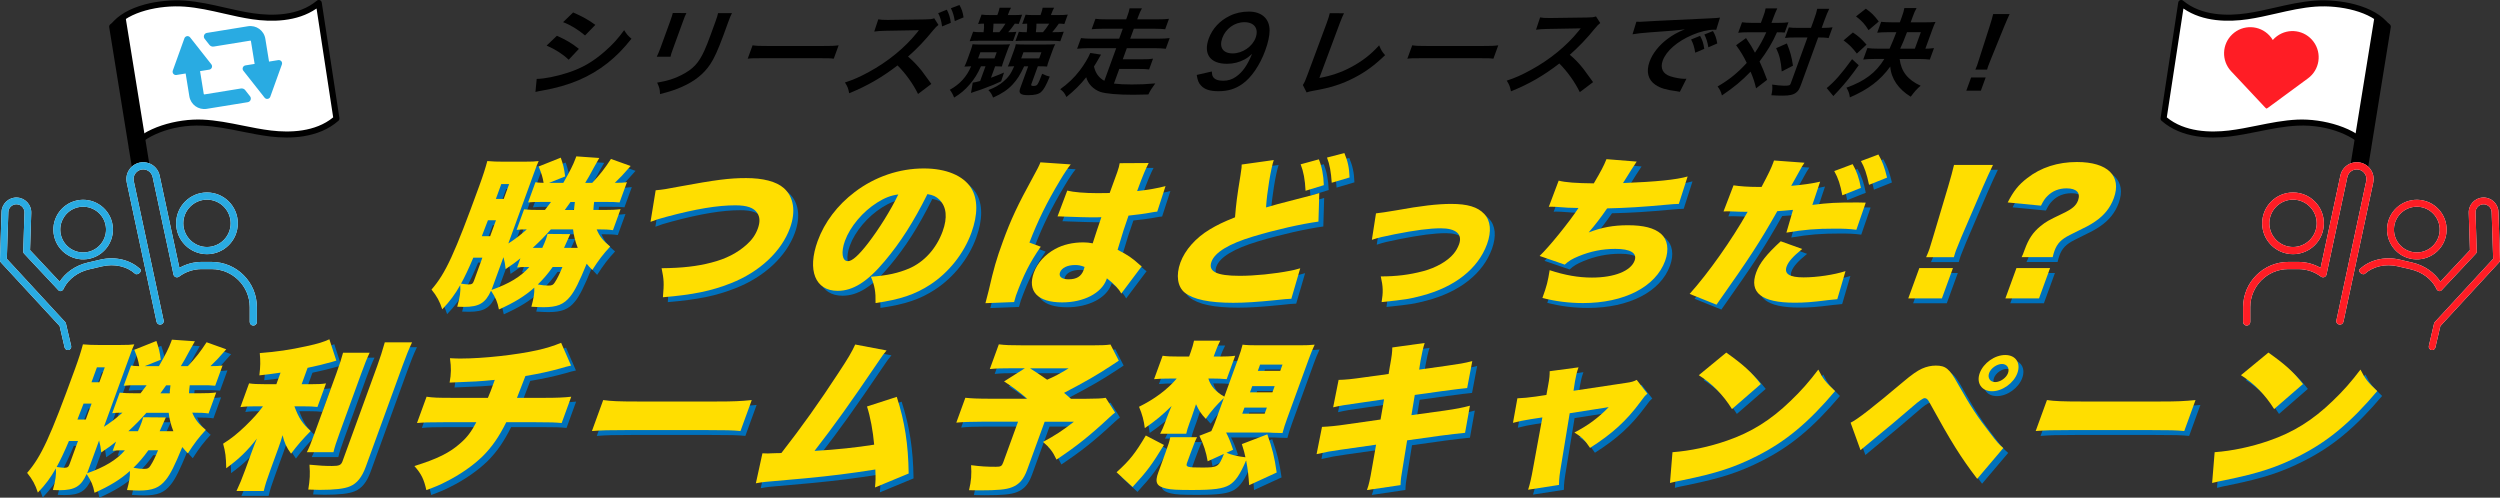 <?xml version="1.0" encoding="UTF-8"?><svg xmlns="http://www.w3.org/2000/svg" width="1025.21" height="204.08" viewBox="0 0 1025.21 204.08"><rect x="0" y="0" width="1025.21" height="204.08" fill="#333333" stroke="none"/><defs><style>.cls-1{fill:#0071bc;}.cls-2{fill:#ffde00;}.cls-3{fill:#fff;}.cls-4{fill:#ff1d25;}.cls-5{fill:#29abe2;}.cls-6{mix-blend-mode:multiply;}.cls-7{isolation:isolate;}</style></defs><g class="cls-7"><g id="_レイヤー_2"><g id="_文字"><g><path d="M220.1,32.36c3.14-.04,7.98-.99,12.84-2.57,5.8-1.9,10.23-4.46,15.06-8.69,3.26-2.84,5.4-5.21,7.95-8.73,1.07,1.7,1.5,2.21,3,3.51-3.49,4.38-6.21,7.11-9.81,9.99-7.33,5.76-15.61,9.28-26.45,11.21-1.58,.28-2.2,.4-3.11,.63l.51-5.37Zm8.29-17.69c3.65,1.62,6.26,3.16,9,5.37l-4.18,4.46c-2.45-2.33-5.42-4.23-9.05-5.81l4.23-4.03Zm6.65-9.56c3.67,1.58,6.37,3.08,9.1,5.09l-4.22,4.34c-2.87-2.41-5.86-4.27-9.01-5.45l4.13-3.99Z"/><path d="M281.49,5.35c-.57,1.11-.7,1.46-1.46,3.55l-3.97,10.9c-.72,1.97-.91,2.49-1.1,3.48h-5.64c.45-.91,.98-2.13,1.5-3.55l3.95-10.86c.73-2.01,.88-2.53,1.13-3.55l5.59,.04Zm18.68,.04c-.52,.99-.72,1.42-1.54,3.67l-1.94,5.33c-2.28,6.16-3.78,9.48-5.43,11.96-2.63,3.95-6.34,6.91-11.46,9.2-2.61,1.18-4.96,1.97-9.14,3.04-.04-1.94-.21-2.61-1.17-4.7,4.31-.75,7-1.58,10.05-3.16,4.76-2.45,7-4.86,9.35-10.07,.78-1.7,1.46-3.44,2.61-6.59l1.8-4.94c.73-2.01,.99-2.84,1.16-3.75h5.72Z"/><path d="M308.62,18.58c1.73,.24,2.49,.28,6.57,.28h21.95c4.08,0,4.87-.04,6.77-.28l-2,5.49c-1.58-.2-2.03-.2-6.64-.2h-21.87c-4.61,0-5.07,0-6.78,.2l2-5.49Z"/><path d="M376.46,38.52c-1.95-4.03-5.09-8.41-8.39-11.69-6.45,4.94-12.45,8.41-19.84,11.41-.39-2.09-.66-2.72-1.73-4.42,3.6-1.18,5.95-2.21,9.8-4.3,7.74-4.19,14.78-9.95,19.69-16.07l.84-1.07q-.67,.04-13.72,.24c-1.99,.04-3.13,.12-4.6,.32l1.66-5.02c1.08,.2,1.85,.24,3.54,.24h.99l14.57-.2c2.32-.04,2.66-.08,3.84-.47l1.73,2.72c-.74,.55-1.28,1.15-2.08,2.09-3.45,4.26-6.71,7.7-10.39,10.9,1.98,1.7,3.6,3.36,5.54,5.73q.7,.91,4.02,5.49l-5.45,4.11Zm11.83-34.55c.97,1.98,1.31,3.08,1.63,5.37l-3.59,1.5c-.31-2.33-.75-3.83-1.6-5.45l3.57-1.42Zm3.25,4.66c-.33-2.13-.76-3.55-1.59-5.25l3.5-1.34c.95,1.7,1.37,2.92,1.69,5.09l-3.59,1.5Z"/><path d="M402.28,27.19c-1.47,3.24-2.65,5.13-4.65,7.46-1.88,2.21-3.71,3.75-6.36,5.37-.53-1.38-.98-2.17-1.76-3.2,4.13-2.29,6.94-5.37,8.74-9.63q-1.58,.04-2.76,.12c.4-.75,.71-1.5,1.13-2.65l1.42-3.91c.43-1.18,.62-1.82,.78-2.61,1.07,.12,1.69,.12,3.58,.12h8.4c1.69,0,2.28-.04,3.42-.12-.38,.71-.59,1.18-1.08,2.53l-1.44,3.95c-.56,1.54-.69,2.01-.84,2.65q-1.21-.08-2.77-.08l-1.71,4.7c1.85-.67,3.11-1.19,5.35-2.13l-1.18,3.59c-2.1,1.03-4,1.82-7.23,3-1.34,.51-1.85,.67-3.67,1.26q-.75,.24-1.46,.51l.71-4.23c.47-.04,1.76-.32,3.04-.67l2.2-6.04h-1.85Zm6.94-21.56c.36-.99,.51-1.62,.69-2.45h4.69c-.41,.67-.68,1.3-1.1,2.45l-.2,.55h2.8c1.36,0,2.07-.04,3.06-.16l-1.38,3.79c-.15-.04-.27-.04-.36-.04q-.36-.04-.73-.04t-.52-.04c-.86,1.22-1.9,2.61-2.72,3.51h.25c1.36,0,2.11-.04,3.1-.16l-1.38,3.79c-.79-.08-1.52-.12-2.92-.12h-10.96c-2.02,0-2.81,.04-3.9,.2l1.42-3.91c.89,.16,1.74,.2,3.96,.2h.33c.21-1.38,.25-2.17,.17-3.51-.95,0-1.58,.04-2.41,.16l1.41-3.87c1.1,.16,1.91,.2,3.88,.2h2.59l.2-.55Zm-8.11,18.32h6.71l.92-2.53h-6.71l-.92,2.53Zm18.88,3.24c-1.76,3.71-2.82,5.37-4.73,7.46-2.03,2.17-4.37,3.75-8.01,5.37-.55-1.42-.94-2.05-1.93-3.08,2.64-1.03,4.4-2.01,6-3.36,2.1-1.7,3.28-3.36,4.59-6.4q-1.58,.04-2.62,.08c.33-.67,.54-1.15,1.09-2.65l1.44-3.95c.46-1.26,.62-1.82,.75-2.53,1,.08,1.81,.12,3.38,.12h9.06c1.81,0,2.57-.04,3.71-.12-.44,.87-.65,1.34-1.11,2.61l-1.42,3.91c-.43,1.19-.66,1.93-.8,2.65-.96-.08-2.02-.12-3.46-.12h-.33l-2.64,7.27c-.22,.59-.04,.79,.74,.79,.99,0,1.42-.16,1.77-.67,.45-.67,1.11-2.13,1.9-4.31,1.48,.67,1.8,.83,3.12,1.15-1.63,3.91-2.49,5.37-3.59,6.36-1.02,.87-2.64,1.26-5.24,1.26-3.21,0-4.05-.75-3.29-2.84l3.28-9h-1.65Zm-10.19-13.98c.99-1.15,1.67-2.09,2.52-3.51h-4.9c-.03,1.11-.09,1.93-.25,3.51h2.64Zm17.09-7.58c.36-.99,.55-1.62,.68-2.45h4.7c-.37,.67-.69,1.34-1.1,2.45l-.2,.55h2.88c1.89,0,2.81-.04,4.03-.2l-1.41,3.87c-.66-.12-1.3-.16-2.25-.16-1.17,1.62-1.66,2.29-2.72,3.51h.62c2.22,0,3.1-.04,4.11-.2l-1.42,3.91c-.74-.12-2.07-.2-3.76-.2h-11.61c-1.36,0-2.2,.04-3.01,.12l1.38-3.79c.9,.12,1.63,.16,2.99,.16h.25c.18-1.19,.22-2.41,.17-3.51-1.04,.04-1.21,.04-2.02,.12l1.38-3.79c.9,.12,1.59,.16,2.95,.16h3.17l.2-.55Zm-7.19,15.79l-.92,2.53h7.37l.92-2.53h-7.37Zm8.01-8.21c1.01-1.19,1.42-1.74,2.56-3.51h-5.23c0,1.11-.06,2.09-.25,3.51h2.92Z"/><path d="M457.72,19.76h-11.28c-1.81,0-3.2,.08-4.74,.24l1.6-4.38c1.22,.16,2.59,.24,4.57,.24h11.08l1.48-4.07h-8.28c-1.94,0-3.28,.08-4.48,.2l1.55-4.27c1.22,.16,2.36,.2,4.33,.2h8.28l.36-.99c.62-1.7,.89-2.57,1.03-3.51h5.07c-.58,1.03-.96,1.86-1.57,3.51l-.36,.99h8.61c1.98,0,3.1-.04,4.4-.2l-1.55,4.27c-1.15-.12-2.36-.2-4.25-.2h-8.61l-1.48,4.07h11.45c2.06,0,3.41-.08,4.74-.24l-1.6,4.38c-1.42-.16-2.75-.24-4.57-.24h-11.41l-1.65,4.54h8.11c2.14,0,3.02-.04,4.29-.24l-1.61,4.42c-1.1-.16-2.32-.2-4.13-.2h-8.11l-2.18,6c1.97,.24,4.32,.36,7.37,.36,3.58,0,6.06-.12,9.59-.44-1.45,1.94-2.05,2.92-2.85,4.54-4.08,.12-4.41,.12-6.1,.12-6.51,0-11.37-.43-13.61-1.18-2.81-.99-5.12-3.36-5.76-6-2.35,2.96-4.75,5.37-8.13,8.1-.74-1.58-1.21-2.21-2.54-3.2,3.17-2.25,5.75-4.7,8.03-7.7,1.82-2.41,3.49-5.17,4.29-7.15l4.41,.67q-.42,.71-1.88,3.24c-.3,.47-.59,.95-1,1.62,.56,2.65,1.97,4.66,4.24,5.88l4.87-13.39Z"/><path d="M496.94,29.32c.08,1.15,.18,1.66,.49,2.17,.64,1.07,2.05,1.62,4.15,1.62,1.98,0,3.69-.51,5.24-1.62,2.75-1.9,4.73-4.74,6.63-9.4-1.18,1.1-1.81,1.58-3,2.25-2.3,1.22-4.61,1.82-7.33,1.82-6.84,0-9.74-4.03-7.42-10.39,1.47-4.03,4.51-7.31,8.61-9.28,2.31-1.15,5-1.74,7.84-1.74,5.27,0,8.52,2.96,8.49,7.78,0,2.13-.6,4.94-1.78,8.17-2.17,5.96-5.71,11.17-9.35,13.7-2.94,2.09-5.95,3-9.86,3-3.46,0-5.63-.71-7.11-2.29-1.01-1.07-1.42-2.09-1.78-4.38l6.2-1.42Zm17.98-13.86c1.35-3.71-.53-6.36-4.6-6.36s-7.69,2.69-9.07,6.48c-1.39,3.83,.25,6.32,4.25,6.32s8.09-2.76,9.43-6.44Z"/><path d="M551.16,5.43c-.55,1.07-.95,2.05-1.7,3.99l-8.41,22.55c4.57-.79,8.99-2.29,12.82-4.34,4.69-2.49,8.24-5.21,11.69-9.04,.86,2.05,1.19,2.61,2.45,4.03-4.37,4.19-7.96,6.83-12.53,9.2-5.08,2.65-9.84,4.19-16.96,5.41-1.18,.2-1.73,.35-2.71,.67l-1.53-3.04c.68-1.07,1.02-1.78,1.85-4.07l7.92-21.32q1.01-2.77,1.27-4.07l5.83,.04Z"/><path d="M579.13,18.58c1.73,.24,2.49,.28,6.57,.28h21.95c4.08,0,4.87-.04,6.77-.28l-2,5.49c-1.58-.2-2.03-.2-6.64-.2h-21.87c-4.61,0-5.07,0-6.78,.2l2-5.49Z"/><path d="M647.84,37.77c-1.95-4.03-5.08-8.45-8.38-11.73-6.46,4.98-12.46,8.45-19.84,11.41-.41-2.05-.67-2.69-1.74-4.38,3.6-1.18,5.97-2.25,9.82-4.34,7.74-4.19,14.77-9.91,19.69-16.07l.83-1.03q-.67,.04-13.72,.24c-1.99,.04-3.13,.12-4.6,.32l1.67-5.05c1.08,.2,1.85,.24,3.54,.24h.99l14.57-.2c2.32-.04,2.66-.08,3.82-.44l1.74,2.69c-.75,.59-1.28,1.14-2.09,2.13-3.43,4.23-6.7,7.66-10.39,10.9,1.99,1.66,3.61,3.32,5.54,5.73q.71,.87,4.01,5.49l-5.45,4.11Z"/><path d="M671.07,8.9c.89,.04,1.34,.04,1.55,.04q.74,0,6.94-.39c2.35-.12,9.32-.47,20.91-.99,3.43-.16,4.07-.2,4.87-.35l-1.54,5.01q-.44-.04-.85-.04c-2.47,0-5.81,.79-8.93,2.13-6.18,2.61-10.71,6.56-12.16,10.54-1.12,3.08,.03,5.45,3.13,6.44,1.8,.59,4.28,1.03,5.76,1.03,.04,0,.41,0,.84-.04l-2.7,5.37c-.45-.12-.66-.12-1.31-.24-4.33-.55-6.67-1.26-8.69-2.61-3.04-2.05-3.92-5.41-2.43-9.52,1.22-3.36,3.83-6.67,7.29-9.28,2.15-1.62,4.03-2.69,7.18-3.99-3.51,.47-5.17,.63-14.34,1.26-2.83,.2-5.4,.47-7.12,.79l1.59-5.17Zm26.1,5.8c.99,1.82,1.34,2.88,1.73,5.33l-3.71,1.58c-.39-2.33-.84-3.79-1.7-5.41l3.68-1.5Zm3.4,4.7c-.36-2.17-.82-3.63-1.63-5.25l3.52-1.42c.96,1.66,1.41,2.92,1.77,5.09l-3.66,1.58Z"/><path d="M722.95,7.16c.65-1.78,.92-2.65,1.1-3.71h4.78c-.51,1.07-.98,2.13-1.56,3.71l-.81,2.21h2.92c1.73,0,2.73-.04,4.04-.24l-1.54,4.23c-.96-.08-1.48-.12-3.17-.12-1.78,4.11-4.18,8.1-7.15,11.96,1.44,3.16,1.62,3.59,3.1,7.54l-4.52,3.48c-.7-2.84-.98-3.75-2.25-6.83-3.7,3.83-6.71,6.32-11.75,9.75-.48-1.74-.87-2.49-1.79-3.67,4.81-2.8,8.26-5.61,11.96-9.67-1.06-2.29-2.46-4.66-4.36-7.27l4.07-2.92q.54,.79,2.09,3.2c.21,.32,.64,1.07,1.57,2.8,1.76-2.57,3.41-5.53,4.65-8.37h-7.62c-1.52,0-2.69,.04-3.9,.2l1.57-4.31c1.18,.16,2.38,.24,3.99,.24h3.75l.81-2.21Zm13.03,8.21c-1.77,0-2.77,.04-3.98,.2l1.58-4.34c1.05,.16,2.03,.2,3.84,.2h5.23l1.14-3.12c.85-2.33,1.22-3.59,1.42-4.7h4.94c-.61,1.22-1.18,2.57-1.96,4.7l-1.14,3.12h.49c1.73,0,2.87-.08,3.96-.24l-1.61,4.42q-.31-.04-.9-.12c-.38-.08-1.73-.12-2.84-.12h-.54l-6.94,19.07c-.75,2.05-1.12,2.73-1.99,3.44-1.13,.95-2.75,1.34-5.47,1.34-1.69,0-3.2-.04-4.8-.16,.43-1.97,.5-2.96,.32-4.38,1.4,.24,3.78,.47,4.81,.47,2.22,0,2.51-.12,2.82-.95l6.86-18.84h-5.23Zm-3.2,2.45c1.45,3.59,1.94,5.41,2.49,9.12l-4.61,2.37c-.35-4.34-.88-6.63-2.29-9.56l4.41-1.94Z"/><path d="M762.23,26.75c-3.2,4.5-5.18,6.99-8.33,10.43-.47,.51-1.87,1.97-2.08,2.21l-2.72-3.28c3.28-2.69,6.09-5.88,10.41-11.85l2.72,2.49Zm-2.4-13.43c2.39,1.58,3.5,2.61,5.6,4.98l-3.97,3.67c-1.9-2.49-3.11-3.67-5.44-5.41l3.81-3.24Zm19.19,10.86c.6,5.13,3.33,8.61,8.61,10.98-1.62,1.38-2.4,2.29-4.07,4.5-5.03-3.04-8.07-7.46-8.39-12.36-4.06,5.61-8.97,9.36-16.58,12.64-.17-1.58-.52-2.53-1.39-3.99,7.47-2.65,12.13-6.16,15.53-11.77h-3.96c-1.89,0-3.41,.08-4.7,.24l1.71-4.7c1.18,.16,2.71,.24,4.49,.24h4.61c1.02-2.25,1.94-4.54,2.79-6.75h-3.42c-1.69,0-3.37,.08-4.44,.2l1.62-4.46c1.23,.12,2.56,.2,4.29,.2h3.38l.78-2.13c.66-1.82,.87-2.61,1.06-3.71h5.02c-.67,1.15-.96,1.86-1.63,3.67l-.79,2.17h6.3c1.94,0,2.9-.04,3.89-.16-.41,.79-.77,1.66-1.32,3.16l-2.85,7.82c1.7-.04,1.74-.04,3.54-.24l-1.71,4.7c-1.3-.16-2.63-.24-4.49-.24h-7.91Zm-13.87-20.61c2.29,1.62,3.47,2.8,5.3,5.25l-4.18,3.55c-1.65-2.61-2.59-3.63-5.15-5.65l4.03-3.16Zm20.1,16.39l2.46-6.75h-5.68c-1.19,3.16-1.83,4.7-2.79,6.75h6.01Z"/><path d="M806.35,37.18l1.97-5.41h5.97l-1.97,5.41h-5.97Zm3.72-8.65c.34-.83,.53-1.22,.7-1.7q.16-.43,.9-2.8l4.31-13.43c.55-1.74,1.15-3.71,1.38-4.82h6.75c-.51,1.07-1.42,3.12-2.12,4.82l-5.46,13.43q-.92,2.29-1.12,2.84c-.17,.47-.32,.87-.52,1.66h-4.82Z"/></g><g class="cls-6"><g><path class="cls-1" d="M246.69,96.08c1.17,2.83,2.58,4.6,5.53,7.04-2.82,3.03-4.64,5.4-7.34,9.6-1.15-1.18-1.53-1.65-2.29-2.57-3.05,7.43-4.87,11.12-6.74,13.42-2.64,3.29-5.45,4.41-11,4.41-1.17,0-2.51-.07-4.94-.2,.93-3.49,1.3-5.46,1.2-7.83-3.78,3.42-8.29,6.18-14.51,8.95-.59-3.09-1.3-4.74-3.24-7.7-2.26,5.07-4.89,6.65-11.06,6.65-.75,0-1.51,0-2.79-.07,1.12-4.01,1.43-6.18,1.24-8.88-2.12,3.75-4.18,6.58-7.39,9.93-1.07-3.29-2.18-5.33-4.4-8.09,5.78-6.64,9.41-14.54,19.58-42.5,1.68-4.6,2.54-7.37,3.3-10.2,2.26,.2,4.02,.26,6.49,.26h8.58c3.22,0,4.55-.07,6-.26-.62,1.32-.93,2.17-1.96,5l-10.49,28.81c2.77-1.78,4.76-3.29,7.59-5.79-1.99,0-2.7,.06-4.19,.2l3.06-8.42c1.99,.2,3.4,.26,6.42,.26h2.13c.89-1.12,1.43-1.84,2.5-3.29h-2.88c-3.7,0-4.6,0-6.52,.2l3.02-8.29c1.09,.2,1.64,.2,3.33,.26-.35-2.24-.79-3.68-2.02-6.71l9.07-3.62c1.03,3.03,1.35,4.21,1.79,7.7l-6.58,2.63h5.83c2.64-4.6,4.1-7.5,5.01-10,.07-.2,.17-.46,.31-.86l9.43,.66q-1.08,1.84-2.12,3.75c-1.86,3.42-2.52,4.67-3.65,6.45h2.88c3.38-3.62,5.06-5.79,7.68-9.8l8.07,2.89c-3.19,3.68-4.29,4.8-6.49,6.91,2.61,0,3.45-.07,4.97-.26l-3.02,8.29c-2.12-.2-2.6-.2-6.45-.2h-3.98c-.18,1.25-.19,1.64-.31,3.29h4.32c3.16,0,4.76-.07,6.84-.33l-3.14,8.62c-1.83-.26-3.1-.33-6.19-.33h-.55Zm-50.59,11.58c-1.67,4.01-3.73,8.35-5.04,10.66,.91,.13,2.49,.33,2.97,.33,1.44,0,1.88-.26,2.31-1.45l3.47-9.54h-3.7Zm6.91-8.81l2.37-6.51h-3.29l-2.51,6.51h3.43Zm15.16,12.63c-2.06,0-2.77,.06-4.12,.2l1.37-3.75c-1.86,1.51-3.08,2.43-6.06,4.41-.24-2.17-.41-3.03-.9-4.87l-4.53,12.43c-.17,.46-.24,.66-.36,.99,7.15-2.5,12.07-5.46,15.5-9.41h-.89Zm-7.38-34.01h-3.22l-2.23,6.12h3.22l2.23-6.12Zm28.13,26.18c-.97-2.43-1.68-5.2-1.91-7.57h-9.12c-2.77,3.09-4.1,4.47-7.42,7.57h3.91c.52-1.05,1.16-2.63,1.5-3.55,.29-.79,.41-1.32,.65-2.17l9.31,.07q-.26,.53-.74,1.64c-.47,1.12-1.37,3.03-1.8,4.01h5.63Zm-10.26,7.83c-2.11,2.96-3.88,5-6.11,7.17,1.87,.33,2.92,.46,4.36,.46s1.95-.26,2.61-1.31c1.08-1.65,1.96-3.49,3.12-6.32h-3.98Zm7.3-26.64c-1.71,2.43-1.85,2.63-2.36,3.29h3.77c.05-.53,.19-1.65,.37-3.29h-1.78Z"/><path class="cls-1" d="M270.88,80.03c2.84-.26,4.65-.53,9.61-1.51,15-2.76,20.55-3.49,27.47-3.49s12.4,1.38,15.51,4.14c4.03,3.62,4.97,9.54,2.5,16.31-3.52,9.67-12.46,18.03-24.31,22.7-8.08,3.16-15.35,4.67-27.81,5.72,.51-5.92,.42-7.17-.54-11.91,8.46-.07,14.63-.79,20.39-2.3,5.97-1.51,10.7-3.95,14.48-7.37,2.23-1.97,3.68-4.08,4.59-6.58,.96-2.63,.9-4.74-.22-6.38-1.41-2.17-4.2-3.16-9-3.16-7.27,0-16.1,1.45-28.11,4.67-2.8,.72-4.83,1.38-6.67,2.11l2.11-12.96Z"/><path class="cls-1" d="M364.73,109.17c-7.04,8.42-12.98,12.1-19.22,12.1-9.19,0-12.58-8.42-8.19-20.46,2.8-7.7,8.08-14.67,15.19-20.06,8.34-6.32,18.27-9.67,28.35-9.67,9.19,0,16.21,2.96,19.42,8.09,2.76,4.47,2.77,10.85,.07,18.29-3.11,8.55-9.3,16.31-16.86,21.25-6.13,4.01-12.31,6.12-22.44,7.56,.08-4.74-.36-7.1-1.91-10.79,6.62-.46,11.25-1.51,15.63-3.36,6.26-2.7,11.23-8.22,13.79-15.26,2.04-5.59,1.61-10.06-1.32-12.96-1.31-1.32-2.6-1.91-4.92-2.3-5.63,11.32-11.05,19.8-17.58,27.56Zm-3.04-24.08c-5.87,3.68-11.05,9.8-13.18,15.66-1.7,4.67-1.19,8.35,1.21,8.35,1.71,0,4.34-2.3,8.21-7.3,4.56-5.92,9.32-13.55,12.45-20.06-3.03,.39-5.58,1.38-8.7,3.35Z"/><path class="cls-1" d="M441.08,69.44c-1.1,1.32-2.6,3.55-4.36,6.51-5.38,8.95-9.07,16.45-12.58,25.52l4.66,1.71c-4.45,6.38-7.14,11.71-10.18,20.06-.12,.33-.36,1.18-.75,2.63l-11.76,.46q.36-1.18,1.34-5.2c2.12-9.21,3.16-12.83,5.75-19.93,3.38-9.28,6.1-15.06,12.42-26.58,1.63-2.96,2.55-4.74,2.91-5.72,.02-.07,.07-.2,.12-.33l12.45,.85Zm-1.43,10.72c2.57,.66,7.23,1.05,12.45,1.05,1.44,0,2.61,0,4.96-.06q1.44-3.95,3.11-8.55c.57-1.58,.84-2.7,1-3.68l11.89-.07c-1.11,2.1-2.37,5-4.74,11.51,4.35-.46,8.75-1.25,11.65-2.04l-3.4,10.46c-.92,.07-1.15,.13-2.68,.39-2.29,.46-5.53,.86-9.1,1.25-1.8,5.13-2.21,6.45-4.48,14.01,3.99,2.04,5.98,3.35,8.87,5.99,.25,.26,.52,.46,1.02,.79l-8.39,11.18c-.91-1.84-2.84-3.88-5.89-6.25-.1,.26-.17,.46-.19,.53-2.04,5.59-9.37,9.34-18.15,9.34-10.08,0-14.38-4.61-11.6-12.24,1.44-3.95,4.53-7.37,8.73-9.67,3.25-1.78,7.23-2.7,11.55-2.7,1.44,0,2.42,.13,3.84,.39,.6-1.84,.72-2.17,1.71-5.26,.75-2.24,1.08-3.16,1.85-5.46-1.6,.07-2.56,.07-3.93,.07-2.06,0-5.99-.13-11.68-.33-.8-.07-1.35-.07-1.55-.07h-.82l3.99-10.59Zm7.12,31.31c-1.5-.59-2.46-.79-3.9-.79-3.16,0-5.51,1.18-6.18,3.03-.62,1.71,.75,2.83,3.5,2.83,3.29,0,5.23-1.18,6.19-3.81l.39-1.25Z"/><path class="cls-1" d="M524.36,67.6c-1.18,3.42-2.83,13.42-3.18,19.47,2.07-.59,3.08-.92,4.82-1.38,.92-.26,4.62-1.18,11.14-2.89q4.62-1.19,5.88-1.64l-.35,11.71c-7.15,.99-17.62,3.35-26.79,6.12-9.86,2.96-15.66,6.45-17.07,10.33-1.46,4.01,2.01,5.79,11.54,5.79,6.24,0,14.15-.79,20.87-2.1,1.1-.2,1.86-.39,3.99-.99l-3.66,12.5c-1.67,.06-2.52,.13-6.16,.53-7.9,.79-12.69,1.12-17.69,1.12-9.88,0-16.31-1.38-19.83-4.14-3.02-2.43-3.7-7.17-1.81-12.37,1.87-5.13,6.29-10.13,12-13.55,3.07-1.84,5.49-3.03,10.4-5,.46-5.59,.75-8.09,2.25-17.3,.49-3.22,.49-3.42,.48-4.34l13.16-1.84Zm18.48-.26c1.21,2.89,1.91,6.45,2.04,10.59l-7.49,2.3c-.24-4.6-.81-7.76-2.02-10.85l7.47-2.04Zm10.47-2.57c1.43,3.42,1.98,6.05,2.12,10l-7.31,2.17c-.29-4.47-.84-7.5-1.94-10.33l7.12-1.84Z"/><path class="cls-1" d="M566.25,89.5q2.5-.26,8.34-1.25c10.14-1.84,16.94-2.63,22.5-2.63,6.72,0,10.87,1.25,13.54,4.08,2.67,2.83,3.08,7.17,1.17,12.43-3.66,10.06-13.18,17.56-26.69,21.12-5.24,1.38-6.54,1.58-16.53,2.63,.66-4.08,.63-6.25-.35-10.53,6.45,0,11.76-.66,17.46-2.17,5.17-1.38,9.92-4.08,12.4-7.1,.96-1.12,1.73-2.5,2.24-3.88,1.51-4.15-1.24-6.58-7.48-6.58-4.6,0-10.58,.79-18.86,2.43-4.96,.99-6.61,1.38-9.41,2.3l1.69-10.85Z"/><path class="cls-1" d="M641.18,76.08c2.76,.72,7.23,1.05,14.41,1.12,2.87-4.87,4.14-7.24,5.19-9.93l12.4,.99q-1.62,2.37-5.61,8.81c13.71-.53,21.91-1.38,26.5-2.7l-3.61,11.25c-1.81,.07-2.49,.07-4.99,.33-9.94,.92-16.39,1.32-24.42,1.51-2.48,3.62-4.84,6.71-7.57,9.87,5.43-2.11,10.2-2.96,16.1-2.96,6.45,0,10.78,1.12,13.55,3.49,2.75,2.43,3.39,6.51,1.71,11.12-3.88,10.66-16.79,17.3-33.67,17.3-5.83,0-11.4-.72-16.66-2.1,1.8-4.93,2.21-6.64,2.98-11.38,6.19,2.04,11.73,3.03,17.35,3.03,9.19,0,15.94-2.7,17.49-6.97,1.12-3.09-1.68-4.8-7.92-4.8-5.28,0-10.17,.99-15.1,3.03-2.67,1.12-3.89,1.84-5.64,3.42l-10.3-3.55c3.88-3.68,12.09-13.81,15.94-19.67q-.69,0-2.51-.07c-1.37,0-1.44,0-6.65-.39-.94-.07-1.69-.07-2.24-.07-.14,0-.41,0-.78,.07l4.04-10.72Z"/><path class="cls-1" d="M745.23,86.02c6.96-.86,9.83-.99,18.54-.99,.48,0,1.92,0,3.34,.07l-3.84,11.12c-3.15-.39-5.05-.46-8.82-.46-7.55,0-12.56,.39-19.88,1.64l2.71-9.34c-3.41,.33-4.4,.39-6.43,.53-7.44,13.09-10.89,18.42-24.94,38.35l-11.02-4.41c7.73-8.62,17.21-22.04,23.79-33.68h-1.1c-1.58,0-3.41-.07-4.69-.13-1.76-.07-2.03-.07-2.58-.07-.48,0-.82,0-1.53,.07l4.11-10.72c2.53,.39,6.07,.66,10.19,.66h1.3c2.86-5.39,4.02-7.83,4.73-9.8,.1-.26,.22-.59,.38-1.05l12.49,.92c-.89,1.31-1.19,1.78-2.28,3.82-.78,1.38-1.82,3.29-3.16,5.66,4.67-.39,8.22-.92,11.87-1.71l-3.2,9.54Zm-4.18,18.09c-3.68,2.96-5.64,5.13-6.38,7.17-1.1,3.03,1.19,4.47,6.95,4.47,5.42,0,12.46-1.05,17.19-2.57l-3.37,11.51c-1.42,.13-1.92,.2-3.85,.39-6.69,.85-9.51,1.05-13.76,1.05-13.45,0-18.66-4.14-15.64-12.43,1.39-3.82,4.31-7.5,10.06-12.76l8.8,3.16Zm20.69-34.8c1.6,2.76,2.71,5.92,3.38,9.74l-7.62,3.03c-.78-4.28-1.69-7.04-3.31-9.93l7.55-2.83Zm10.56-3.95c1.49,2.5,2.52,5.13,3.55,9.47l-7.39,2.96c-.95-4.54-1.89-7.24-3.32-9.74l7.16-2.7Z"/><path class="cls-1" d="M784.55,124.37l4.53-12.43h13.79l-4.53,12.43h-13.79Zm7.32-16.91c.69-1.51,.83-1.91,1.38-3.42q.26-.72,1.43-4.67l6.22-20.85c.99-3.29,1.94-6.84,2.41-8.88h15.98c-1.28,2.57-2.49,5.33-4.06,8.88l-8.96,20.85c-1.09,2.63-1.71,4.14-2.1,5.2-.26,.72-.48,1.32-.92,2.9h-11.39Z"/><path class="cls-1" d="M842.7,111.94l-4.53,12.43h-13.79l4.53-12.43h13.79Zm-11.68-4.47c.52-1.05,.54-1.12,1.24-3.03,1.65-4.54,3.43-7.17,6.56-9.74,2.32-1.84,3.01-2.24,8.91-5.07,4.06-1.91,5.66-3.29,6.45-5.46,1.12-3.09-.61-4.93-4.72-4.93-3.09,0-5.73,1.05-7.78,3.09-1.07,1.05-1.68,1.97-2.7,4.01l-13.65-1.32c2.39-4.67,4.42-7.24,8.03-10,5.56-4.34,12.48-6.58,20.37-6.58,12.62,0,18.43,5.72,15.12,14.8-1.46,4.01-3.96,7.1-7.77,9.67-2.17,1.45-3.03,1.91-10.29,5.46-3.53,1.78-5.18,3.49-6.28,6.51-.29,.79-.48,1.51-.73,2.57h-12.76Z"/><path class="cls-1" d="M80.86,171.26c1.17,2.83,2.58,4.6,5.53,7.04-2.82,3.03-4.64,5.4-7.34,9.6-1.15-1.18-1.53-1.65-2.29-2.57-3.05,7.43-4.87,11.12-6.74,13.42-2.64,3.29-5.45,4.41-11,4.41-1.17,0-2.51-.07-4.94-.2,.93-3.49,1.3-5.46,1.2-7.83-3.78,3.42-8.29,6.18-14.51,8.95-.59-3.09-1.3-4.74-3.24-7.7-2.26,5.07-4.89,6.64-11.06,6.64-.75,0-1.51,0-2.79-.07,1.12-4.01,1.43-6.18,1.24-8.88-2.12,3.75-4.18,6.58-7.39,9.93-1.07-3.29-2.18-5.33-4.4-8.09,5.78-6.64,9.41-14.54,19.58-42.5,1.68-4.6,2.54-7.37,3.3-10.2,2.26,.2,4.02,.26,6.49,.26h8.58c3.22,0,4.55-.07,6-.26-.62,1.32-.93,2.17-1.96,5l-10.49,28.81c2.77-1.78,4.76-3.29,7.59-5.79-1.99,0-2.7,.06-4.19,.2l3.06-8.42c1.99,.2,3.4,.26,6.42,.26h2.13c.89-1.12,1.43-1.84,2.5-3.29h-2.88c-3.7,0-4.6,0-6.52,.2l3.02-8.29c1.09,.2,1.64,.2,3.33,.26-.35-2.24-.79-3.68-2.02-6.71l9.07-3.62c1.02,3.03,1.35,4.21,1.79,7.7l-6.58,2.63h5.83c2.64-4.6,4.1-7.5,5.01-10,.07-.2,.17-.46,.31-.86l9.43,.66q-1.08,1.84-2.12,3.75c-1.86,3.42-2.52,4.67-3.65,6.45h2.88c3.38-3.62,5.06-5.79,7.68-9.8l8.07,2.89c-3.19,3.68-4.29,4.8-6.49,6.91,2.61,0,3.45-.07,4.97-.26l-3.02,8.29c-2.12-.2-2.6-.2-6.45-.2h-3.98c-.18,1.25-.19,1.64-.31,3.29h4.32c3.16,0,4.76-.07,6.84-.33l-3.14,8.62c-1.83-.26-3.11-.33-6.19-.33h-.55Zm-50.59,11.58c-1.67,4.01-3.73,8.35-5.04,10.66,.91,.13,2.49,.33,2.97,.33,1.44,0,1.88-.26,2.31-1.45l3.47-9.54h-3.7Zm6.91-8.81l2.37-6.51h-3.29l-2.51,6.51h3.43Zm15.16,12.63c-2.06,0-2.77,.07-4.12,.2l1.37-3.75c-1.85,1.51-3.08,2.43-6.06,4.41-.24-2.17-.41-3.03-.9-4.87l-4.53,12.43c-.17,.46-.24,.66-.36,.99,7.15-2.5,12.07-5.46,15.5-9.41h-.89Zm-7.38-34.01h-3.22l-2.23,6.12h3.22l2.23-6.12Zm28.13,26.18c-.97-2.43-1.68-5.2-1.91-7.56h-9.12c-2.77,3.09-4.1,4.47-7.42,7.56h3.91c.52-1.05,1.16-2.63,1.5-3.55,.29-.79,.41-1.32,.65-2.17l9.31,.07q-.26,.53-.74,1.64c-.47,1.12-1.37,3.03-1.8,4.01h5.63Zm-10.26,7.83c-2.11,2.96-3.88,5-6.11,7.17,1.87,.33,2.92,.46,4.36,.46s1.95-.26,2.61-1.31c1.08-1.65,1.96-3.49,3.12-6.32h-3.98Zm7.3-26.64c-1.71,2.43-1.85,2.63-2.36,3.29h3.77c.05-.53,.19-1.65,.37-3.29h-1.78Z"/><path class="cls-1" d="M117.07,154.81c-3.69,.53-5.07,.72-8.71,1.12,.45-3.68,.46-5.79,.17-9.14,6.92-.53,12.35-1.32,19.21-2.83,4.84-1.05,7.09-1.78,9.33-2.83l2.85,8.75q-.39,.13-1.77,.53c-2.99,.86-6.82,1.78-10.01,2.43l-2.44,6.71h4.25c2.61,0,4-.06,5.75-.33l-3.52,9.67c-1.64-.2-3.33-.26-5.74-.26h-3.71c1.84,4.93,3.27,7.04,6.67,10.13-3.16,3.22-5.38,5.72-8.04,9.28-1.88-2.57-2.72-4.41-3.49-7.57-.41,1.51-.99,3.29-1.76,5.39l-3.23,8.88c-1.53,4.21-2.11,5.99-2.72,8.62h-11.18c1.26-2.7,2.13-4.74,3.55-8.62l2.83-7.76q1.2-3.29,2-5.13c-3.97,5.07-7.27,8.29-12.59,12.17-.1-4.8-.31-6.51-1.28-10.07,3.47-2.17,5.81-4.08,9.18-7.3,3.18-3.09,5.37-5.53,7.17-8.03h-3.09c-2.54,0-4.28,.07-6.16,.33l3.54-9.74c1.76,.26,3.31,.33,6.12,.33h5.08l1.72-4.74Zm36.52-8.16c-1.16,2.43-1.92,4.34-3.41,8.42l-8.86,24.34c-1.46,4.01-2.06,5.85-2.58,8.03h-10.91c.99-1.97,1.56-3.35,3.17-7.76l8.96-24.6c1.41-3.88,2.07-6.05,2.72-8.42h10.91Zm17.4-4.28c-1.44,3.03-2.42,5.53-3.91,9.6l-15.08,41.44c-1.56,4.28-3.59,6.84-6.49,8.03-2.28,.99-6.29,1.45-12.4,1.45-1.17,0-2.24-.07-4.69-.13,.66-4.08,.79-6.32,.49-10.2,4.18,.4,6.26,.53,9.21,.53s3.76-.33,4.35-1.97l14.25-39.14c1.13-3.09,2.14-6.25,3.08-9.6h11.18Z"/><path class="cls-1" d="M236.17,151.92q-1.86,.39-4.25,1.12c-4.5,1.25-8.61,2.17-14.46,3.16-1.27,3.29-2.87,7.5-3.46,8.95h11.25c5.28,0,7.94-.13,11.01-.46l-3.93,10.79c-2.72-.26-4.34-.33-10.51-.33h-12.21c-3.03,6.05-5.79,10.06-9.67,13.95-3.93,3.82-9.36,7.63-15.22,10.53-2.44,1.25-4.08,1.97-7.88,3.35-1-4.41-2-6.58-4.91-9.87,9.35-2.89,14.54-5.46,18.93-9.41,2.71-2.37,4.44-4.67,6.47-8.55h-13.51c-6.24,0-7.85,.07-10.82,.33l3.93-10.79c2.74,.39,4.36,.46,10.74,.46h14.41c.86-1.97,1.31-3.22,2.15-5.53l.67-1.84c-6.76,.66-7.31,.66-18.52,1.12,.65-3.68,.69-6.05,.14-10,2.28,.13,3.52,.13,4.55,.13,9.12,0,22.78-1.51,31.29-3.42,3.81-.85,6.68-1.78,9.75-3.03l4.08,9.34Z"/><path class="cls-1" d="M249.36,166.06c3.06,.46,6.71,.59,13.85,.59h32.79c6.86,0,9.51-.13,14.28-.59l-4.62,12.7c-3.17-.33-6.17-.39-13.99-.39h-32.65c-7.68,0-9.97,.07-14.28,.39l4.62-12.7Z"/><path class="cls-1" d="M365.56,145.73c-1.19,1.38-1.47,1.78-3.56,4.87-11.55,17.04-17.54,25.39-25.98,36.31,9.11-.53,17.54-1.45,24.46-2.56-.5-5.59-1.55-11.38-2.94-15.66l12.21-3.95c3.29,10.2,4.71,19.47,4.88,31.44l-13.81,5.72c.28-3.03,.29-3.62,.14-7.37-10.41,1.64-17.74,2.57-28.76,3.62l-16.24,1.45c-1.72,.2-2.22,.26-3.99,.59l2.69-12.3c1.28,.07,1.83,.07,2.17,.07,.41,0,.96,0,1.74-.07l2.15-.07c.89,0,1.03,0,1.74-.07,8.36-10.72,15.52-20.79,23.29-32.69,4.13-6.25,5.58-8.75,6.96-11.78l12.83,2.43Z"/><path class="cls-1" d="M460.81,149.88c-1.34,.86-1.53,.99-3.17,2.1-5.59,3.68-10.21,6.38-19.28,11.12q1.53,1.25,2.82,2.43h6.24c3.98,0,6.5-.13,8.03-.39l3.83,6.05q-.74,.53-2.39,2.04c-7.89,7.37-13.59,11.91-21.64,17.24-1.5-3.22-2.84-5-5.53-7.24,5.03-2.7,7.92-4.6,12.69-8.29h-12.01l-7.16,19.67c-1.44,3.95-3.21,5.99-6.18,7.17-2.35,.99-6.04,1.31-13.38,1.31-.75,0-2.2,0-4.3-.07,.93-3.88,1.09-6.38,.85-10.26,4.06,.53,6.42,.66,10.19,.66,1.99,0,2.43-.26,2.98-1.78l6.08-16.71h-14.89c-4.73,0-7.66,.13-10.43,.39l3.71-10.2c2.37,.26,5.14,.39,10.28,.39h15.09c-3.56-3.03-5.78-4.67-9.49-7.1l8.55-5.4h-4.73c-5.14,0-6.95,.07-9.66,.33l3.69-10.13c2.62,.33,4.93,.4,9.6,.4h29.36c3.57,0,4.9-.07,6.84-.33l3.37,6.58Zm-36.41,3.16q2.96,1.84,7.01,4.67c3.18-1.38,4.89-2.3,8.83-4.67h-15.85Z"/><path class="cls-1" d="M459.88,195.66c5.41-4.87,7.72-7.83,12-15.07l7.44,3.88c-5.05,8.22-6.71,10.53-12.86,17.24l-6.58-6.05Zm38.85-16.84q.12-.33,.81-1.84l.69-1.71,3.66-10.07c-3.07,2.96-4.91,5-7.43,8.55-1.93-2.04-2.76-3.35-4-5.99-.79,2.37-1.44,4.34-1.8,5.33l-.77,2.1c-.86,2.37-1.1,3.22-1.43,4.67h-10.7c.61-1.12,1.35-2.76,2-4.54l.72-1.97c.38-1.05,1.17-3.03,1.98-4.87-3.95,3.88-6.41,5.92-10.99,9.08-.38-3.09-1.05-5.59-2.37-8.75,6.36-3.16,11.53-6.97,15.46-11.58h-2.06c-3.29,0-5.17,.07-7.23,.26l3.5-9.6c1.83,.26,3.52,.33,7.22,.33h3.64l.69-1.91c.62-1.71,.99-3.09,1.33-4.6h10.77c-.9,1.71-1.37,2.83-2.16,5l-.55,1.51h2.54c2.47,0,4.35-.07,6.29-.33l-3.5,9.6c-2.06-.2-3.81-.26-5.87-.26h-1.65c.93,3.09,3.13,5.53,6.56,7.43l5.65-15.53c.81-2.24,1.44-4.15,1.83-5.79,1.44,.2,3.47,.26,6.15,.26h17.22c2.74,0,4.42-.07,6.2-.26-.92,1.97-1.59,3.62-2.38,5.79l-8.81,24.21c-.93,2.57-1.56,4.47-2,6.25-1.14-.07-1.62-.07-2.24-.07q-1.58,0-3.11-.13h-17.77c1.09,2.1,1.77,3.82,2.86,7.04l-2.72,1.25c2.2,.92,4.73,1.51,7.77,1.84-.36-1.84-.64-2.76-1.47-5.4l10.45-4.01c2.03,5.72,2.91,9.14,3.84,15.66l-11.29,5.2c-.29-4.28-.55-6.58-1.25-10.13-2.54,5.85-4.32,8.49-6.89,10.06-2.61,1.51-6.3,2.04-15.22,2.04-6.04,0-8.73-.13-10.62-.59-3.99-.92-4.81-2.43-3.27-6.65l2.92-8.02c1.25-3.42,1.61-4.61,1.98-6.38h10.98c-.71,1.38-1.33,2.89-2.6,6.38l-1.51,4.14c-.62,1.71,.06,1.91,6.17,1.91,6.45,0,6.8-.2,8.96-5.59l-6.66,3.03c-.62-3.75-1.63-6.84-3.4-10.46l4.88-1.91Zm12.69-7.17h9.19l.91-2.5h-9.19l-.91,2.5Zm3.18-8.75h9.19l.93-2.56h-9.19l-.93,2.56Zm3.21-8.81h9.19l.93-2.57h-9.19l-.93,2.57Z"/><path class="cls-1" d="M572.03,151.92c.75-4.15,.91-5.53,.92-7.43l13.29-1.84c-.67,2.04-1.15,4.28-1.7,7.3l-.56,3.62,11.28-1.58c5.13-.72,7.17-1.05,10.5-1.91l-2.1,11.05q-2.4,.2-10.2,1.25l-11.28,1.58-1.37,8.29,13.36-1.84c5-.72,7.43-1.18,10.62-2.04l-1.99,11.12q-4.05,.39-10.1,1.18l-13.66,1.91-1.55,9.54c-.96,5.66-1.06,6.32-1.15,8.81l-13.78,2.04c.81-2.24,1.23-4.14,2.09-9.14l1.66-9.47-14.33,2.04c-5,.72-5.36,.79-10.07,1.84l2.22-11.18c2.86-.13,5.84-.39,10.19-1.05l13.82-1.97,1.44-8.29-9.99,1.45c-6.14,.86-7.82,1.12-10.89,1.84l2.24-11.25c3.04-.07,5.4-.33,10.47-1.05l10.04-1.38,.56-3.42Z"/><path class="cls-1" d="M636.91,159.81c.5-2.7,.59-3.88,.59-5.59l11.83-1.58c-.72,1.97-1.01,3.35-1.44,5.66l-.61,3.95,21.41-3.22c2.38-.33,3.23-.59,4.5-1.25l4.39,5.66c-1,.85-1.21,1.05-3.01,3.55-5.66,7.63-11.42,12.89-20.52,18.68-2.03-3.09-3.45-4.47-6.41-6.32,5.56-2.83,9.79-5.99,14.07-10.39l-16,2.5-3.33,20.26c-.84,4.93-1.02,6.38-1.06,9.14l-12.66,1.97c.82-2.63,1.31-4.74,2.09-9.14l3.76-20.52-4.72,.72c-2.91,.46-4.84,.86-7.34,1.51l1.81-10.06c2.59-.13,4.28-.26,7.54-.72l4.36-.66,.75-4.14Z"/><path class="cls-1" d="M687.85,187.44c7.19-.53,14.99-2.17,22.37-4.74,9.89-3.42,17.86-8.35,26.02-16.25,4.41-4.21,7.58-7.83,11.42-12.89,1.95,3.88,3.05,5.2,6.88,8.81-10.96,12.96-20.3,20.72-32.06,26.64-9.09,4.6-16.49,7.04-30.28,9.87-2.89,.59-3.33,.66-5.37,1.18l1.03-12.63Zm22.07-40.85c6.87,4.87,10.23,7.89,14.17,12.89l-11.83,10.26c-3.79-5.99-8.04-10.33-13.61-13.88l11.27-9.28Z"/><path class="cls-1" d="M760.9,175.34c2.74-1.31,8.95-6.12,21.52-16.71,3.57-3.03,5.86-4.6,7.75-5.46,1.96-.86,3.82-1.25,5.67-1.25,4.05,0,5.58,1.25,8.98,7.37,5.47,9.67,8.03,13.55,13.45,20.52,2.6,3.42,3.52,4.47,5.25,5.92l-10.7,12.63c-6.83-8.95-10.64-15.06-19.68-31.51-.62-1.12-1.14-1.58-1.89-1.58q-.96,0-4.88,3.42c-5.71,4.93-10.95,9.34-17.76,14.87-1.07,.86-1.97,1.64-3.64,3.03l-4.07-11.25Zm68.39-20.33c-1.48,4.08-6.13,7.43-10.39,7.43s-6.53-3.35-5.05-7.43c1.51-4.14,6.14-7.43,10.46-7.43s6.49,3.29,4.98,7.43Zm-11.59,0c-.72,1.97,.44,3.68,2.5,3.68s4.53-1.71,5.25-3.68c.74-2.04-.42-3.75-2.48-3.75s-4.53,1.71-5.28,3.75Z"/><path class="cls-1" d="M841.43,166.06c3.06,.46,6.71,.59,13.85,.59h32.79c6.86,0,9.52-.13,14.28-.59l-4.62,12.7c-3.17-.33-6.17-.39-13.99-.39h-32.66c-7.68,0-9.97,.07-14.28,.39l4.62-12.7Z"/><path class="cls-1" d="M910.18,187.44c7.19-.53,14.99-2.17,22.37-4.74,9.89-3.42,17.86-8.35,26.02-16.25,4.41-4.21,7.58-7.83,11.42-12.89,1.95,3.88,3.05,5.2,6.88,8.81-10.96,12.96-20.3,20.72-32.06,26.64-9.08,4.6-16.49,7.04-30.28,9.87-2.89,.59-3.33,.66-5.37,1.18l1.03-12.63Zm22.07-40.85c6.87,4.87,10.23,7.89,14.17,12.89l-11.83,10.26c-3.79-5.99-8.04-10.33-13.61-13.88l11.26-9.28Z"/></g></g><g><path class="cls-2" d="M244.69,94.08c1.17,2.83,2.58,4.6,5.53,7.04-2.82,3.03-4.64,5.4-7.34,9.6-1.15-1.18-1.53-1.65-2.29-2.57-3.05,7.43-4.87,11.12-6.74,13.42-2.64,3.29-5.45,4.41-11,4.41-1.17,0-2.51-.07-4.94-.2,.93-3.49,1.3-5.46,1.2-7.83-3.78,3.42-8.29,6.18-14.51,8.95-.59-3.09-1.3-4.74-3.24-7.7-2.26,5.07-4.89,6.65-11.06,6.65-.75,0-1.51,0-2.79-.07,1.12-4.01,1.43-6.18,1.24-8.88-2.12,3.75-4.18,6.58-7.39,9.93-1.07-3.29-2.18-5.33-4.4-8.09,5.78-6.64,9.41-14.54,19.58-42.5,1.68-4.6,2.54-7.37,3.3-10.2,2.26,.2,4.02,.26,6.49,.26h8.58c3.22,0,4.55-.07,6-.26-.62,1.32-.93,2.17-1.96,5l-10.49,28.81c2.77-1.78,4.76-3.29,7.59-5.79-1.99,0-2.7,.06-4.19,.2l3.06-8.42c1.99,.2,3.4,.26,6.42,.26h2.13c.89-1.12,1.43-1.84,2.5-3.29h-2.88c-3.7,0-4.6,0-6.52,.2l3.02-8.29c1.09,.2,1.64,.2,3.33,.26-.35-2.24-.79-3.68-2.02-6.71l9.07-3.62c1.03,3.03,1.35,4.21,1.79,7.7l-6.58,2.63h5.83c2.64-4.6,4.1-7.5,5.01-10,.07-.2,.17-.46,.31-.86l9.43,.66q-1.08,1.84-2.12,3.75c-1.86,3.42-2.52,4.67-3.65,6.45h2.88c3.38-3.62,5.06-5.79,7.68-9.8l8.07,2.89c-3.19,3.68-4.29,4.8-6.49,6.91,2.61,0,3.45-.07,4.97-.26l-3.02,8.29c-2.12-.2-2.6-.2-6.45-.2h-3.98c-.18,1.25-.19,1.64-.31,3.29h4.32c3.16,0,4.76-.07,6.84-.33l-3.14,8.62c-1.83-.26-3.1-.33-6.19-.33h-.55Zm-50.59,11.58c-1.67,4.01-3.73,8.35-5.04,10.66,.91,.13,2.49,.33,2.97,.33,1.44,0,1.88-.26,2.31-1.45l3.47-9.54h-3.7Zm6.91-8.81l2.37-6.51h-3.29l-2.51,6.51h3.43Zm15.16,12.63c-2.06,0-2.77,.06-4.12,.2l1.37-3.75c-1.86,1.51-3.08,2.43-6.06,4.41-.24-2.17-.41-3.03-.9-4.87l-4.53,12.43c-.17,.46-.24,.66-.36,.99,7.15-2.5,12.07-5.46,15.5-9.41h-.89Zm-7.38-34.01h-3.22l-2.23,6.12h3.22l2.23-6.12Zm28.13,26.18c-.97-2.43-1.68-5.2-1.91-7.57h-9.12c-2.77,3.09-4.1,4.47-7.42,7.57h3.91c.52-1.05,1.16-2.63,1.5-3.55,.29-.79,.41-1.32,.65-2.17l9.31,.07q-.26,.53-.74,1.64c-.47,1.12-1.37,3.03-1.8,4.01h5.63Zm-10.26,7.83c-2.11,2.96-3.88,5-6.11,7.17,1.87,.33,2.92,.46,4.36,.46s1.95-.26,2.61-1.31c1.08-1.65,1.96-3.49,3.12-6.32h-3.98Zm7.3-26.64c-1.71,2.43-1.85,2.63-2.36,3.29h3.77c.05-.53,.19-1.65,.37-3.29h-1.78Z"/><path class="cls-2" d="M268.88,78.03c2.84-.26,4.65-.53,9.61-1.51,15-2.76,20.55-3.49,27.47-3.49s12.4,1.38,15.51,4.14c4.03,3.62,4.97,9.54,2.5,16.31-3.52,9.67-12.46,18.03-24.31,22.7-8.08,3.16-15.35,4.67-27.81,5.72,.51-5.92,.42-7.17-.54-11.91,8.46-.07,14.63-.79,20.39-2.3,5.97-1.51,10.7-3.95,14.48-7.37,2.23-1.97,3.68-4.08,4.59-6.58,.96-2.63,.9-4.74-.22-6.38-1.41-2.17-4.2-3.16-9-3.16-7.27,0-16.1,1.45-28.11,4.67-2.8,.72-4.83,1.38-6.67,2.11l2.11-12.96Z"/><path class="cls-2" d="M362.73,107.17c-7.04,8.42-12.98,12.1-19.22,12.1-9.19,0-12.58-8.42-8.19-20.46,2.8-7.7,8.08-14.67,15.19-20.06,8.34-6.32,18.27-9.67,28.35-9.67,9.19,0,16.21,2.96,19.42,8.09,2.76,4.47,2.77,10.85,.07,18.29-3.11,8.55-9.3,16.31-16.86,21.25-6.13,4.01-12.31,6.12-22.44,7.56,.08-4.74-.36-7.1-1.91-10.79,6.62-.46,11.25-1.51,15.63-3.36,6.26-2.7,11.23-8.22,13.79-15.26,2.04-5.59,1.61-10.06-1.32-12.96-1.31-1.32-2.6-1.91-4.92-2.3-5.63,11.32-11.05,19.8-17.58,27.56Zm-3.04-24.08c-5.87,3.68-11.05,9.8-13.18,15.66-1.7,4.67-1.19,8.35,1.21,8.35,1.71,0,4.34-2.3,8.21-7.3,4.56-5.92,9.32-13.55,12.45-20.06-3.03,.39-5.58,1.38-8.7,3.35Z"/><path class="cls-2" d="M439.08,67.44c-1.1,1.32-2.6,3.55-4.36,6.51-5.38,8.95-9.07,16.45-12.58,25.52l4.66,1.71c-4.45,6.38-7.14,11.71-10.18,20.06-.12,.33-.36,1.18-.75,2.63l-11.76,.46q.36-1.18,1.34-5.2c2.12-9.21,3.16-12.83,5.75-19.93,3.38-9.28,6.1-15.06,12.42-26.58,1.63-2.96,2.55-4.74,2.91-5.72,.02-.07,.07-.2,.12-.33l12.45,.85Zm-1.43,10.72c2.57,.66,7.23,1.05,12.45,1.05,1.44,0,2.61,0,4.96-.06q1.44-3.95,3.11-8.55c.57-1.58,.84-2.7,1-3.68l11.89-.07c-1.11,2.1-2.37,5-4.74,11.51,4.35-.46,8.75-1.25,11.65-2.04l-3.4,10.46c-.92,.07-1.15,.13-2.68,.39-2.29,.46-5.53,.86-9.1,1.25-1.8,5.13-2.21,6.45-4.48,14.01,3.99,2.04,5.98,3.35,8.87,5.99,.25,.26,.52,.46,1.02,.79l-8.39,11.18c-.91-1.84-2.84-3.88-5.89-6.25-.1,.26-.17,.46-.19,.53-2.04,5.59-9.37,9.34-18.15,9.34-10.08,0-14.38-4.61-11.6-12.24,1.44-3.95,4.53-7.37,8.73-9.67,3.25-1.78,7.23-2.7,11.55-2.7,1.44,0,2.42,.13,3.84,.39,.6-1.84,.72-2.17,1.71-5.26,.75-2.24,1.08-3.16,1.85-5.46-1.6,.07-2.56,.07-3.93,.07-2.06,0-5.99-.13-11.68-.33-.8-.07-1.35-.07-1.55-.07h-.82l3.99-10.59Zm7.12,31.31c-1.5-.59-2.46-.79-3.9-.79-3.16,0-5.51,1.18-6.18,3.03-.62,1.71,.75,2.83,3.5,2.83,3.29,0,5.23-1.18,6.19-3.81l.39-1.25Z"/><path class="cls-2" d="M522.36,65.6c-1.18,3.42-2.83,13.42-3.18,19.47,2.07-.59,3.08-.92,4.82-1.38,.92-.26,4.62-1.18,11.14-2.89q4.62-1.19,5.88-1.64l-.35,11.71c-7.15,.99-17.62,3.35-26.79,6.12-9.86,2.96-15.66,6.45-17.07,10.33-1.46,4.01,2.01,5.79,11.54,5.79,6.24,0,14.15-.79,20.87-2.1,1.1-.2,1.86-.39,3.99-.99l-3.66,12.5c-1.67,.06-2.52,.13-6.16,.53-7.9,.79-12.69,1.12-17.69,1.12-9.88,0-16.31-1.38-19.83-4.14-3.02-2.43-3.7-7.17-1.81-12.37,1.87-5.13,6.29-10.13,12-13.55,3.07-1.84,5.49-3.03,10.4-5,.46-5.59,.75-8.09,2.25-17.3,.49-3.22,.49-3.42,.48-4.34l13.16-1.84Zm18.48-.26c1.21,2.89,1.91,6.45,2.04,10.59l-7.49,2.3c-.24-4.6-.81-7.76-2.02-10.85l7.47-2.04Zm10.47-2.57c1.43,3.42,1.98,6.05,2.12,10l-7.31,2.17c-.29-4.47-.84-7.5-1.94-10.33l7.12-1.84Z"/><path class="cls-2" d="M564.25,87.5q2.5-.26,8.34-1.25c10.14-1.84,16.94-2.63,22.5-2.63,6.72,0,10.87,1.25,13.54,4.08,2.67,2.83,3.08,7.17,1.17,12.43-3.66,10.06-13.18,17.56-26.69,21.12-5.24,1.38-6.54,1.58-16.53,2.63,.66-4.08,.63-6.25-.35-10.53,6.45,0,11.76-.66,17.46-2.17,5.17-1.38,9.92-4.08,12.4-7.1,.96-1.12,1.73-2.5,2.24-3.88,1.51-4.15-1.24-6.58-7.48-6.58-4.6,0-10.58,.79-18.86,2.43-4.96,.99-6.61,1.38-9.41,2.3l1.69-10.85Z"/><path class="cls-2" d="M639.18,74.08c2.76,.72,7.23,1.05,14.41,1.12,2.87-4.87,4.14-7.24,5.19-9.93l12.4,.99q-1.62,2.37-5.61,8.81c13.71-.53,21.91-1.38,26.5-2.7l-3.61,11.25c-1.81,.07-2.49,.07-4.99,.33-9.94,.92-16.39,1.32-24.42,1.51-2.48,3.62-4.84,6.71-7.57,9.87,5.43-2.11,10.2-2.96,16.1-2.96,6.45,0,10.78,1.12,13.55,3.49,2.75,2.43,3.39,6.51,1.71,11.12-3.88,10.66-16.79,17.3-33.67,17.3-5.83,0-11.4-.72-16.66-2.1,1.8-4.93,2.21-6.64,2.98-11.38,6.19,2.04,11.73,3.03,17.35,3.03,9.19,0,15.94-2.7,17.49-6.97,1.12-3.09-1.68-4.8-7.92-4.8-5.28,0-10.17,.99-15.1,3.03-2.67,1.12-3.89,1.84-5.64,3.42l-10.3-3.55c3.88-3.68,12.09-13.81,15.94-19.67q-.69,0-2.51-.07c-1.37,0-1.44,0-6.65-.39-.94-.07-1.69-.07-2.24-.07-.14,0-.41,0-.78,.07l4.04-10.72Z"/><path class="cls-2" d="M743.23,84.02c6.96-.86,9.83-.99,18.54-.99,.48,0,1.92,0,3.34,.07l-3.84,11.12c-3.15-.39-5.05-.46-8.82-.46-7.55,0-12.56,.39-19.88,1.64l2.71-9.34c-3.41,.33-4.4,.39-6.43,.53-7.44,13.09-10.89,18.42-24.94,38.35l-11.02-4.41c7.73-8.62,17.21-22.04,23.79-33.68h-1.1c-1.58,0-3.41-.07-4.69-.13-1.76-.07-2.03-.07-2.58-.07-.48,0-.82,0-1.53,.07l4.11-10.72c2.53,.39,6.07,.66,10.19,.66h1.3c2.86-5.39,4.02-7.83,4.73-9.8,.1-.26,.22-.59,.38-1.05l12.49,.92c-.89,1.31-1.19,1.78-2.28,3.82-.78,1.38-1.82,3.29-3.16,5.66,4.67-.39,8.22-.92,11.87-1.71l-3.2,9.54Zm-4.18,18.09c-3.68,2.96-5.64,5.13-6.38,7.17-1.1,3.03,1.19,4.47,6.95,4.47,5.42,0,12.46-1.05,17.19-2.57l-3.37,11.51c-1.42,.13-1.92,.2-3.85,.39-6.69,.85-9.51,1.05-13.76,1.05-13.45,0-18.66-4.14-15.64-12.43,1.39-3.82,4.31-7.5,10.06-12.76l8.8,3.16Zm20.69-34.8c1.6,2.76,2.71,5.92,3.38,9.74l-7.62,3.03c-.78-4.28-1.69-7.04-3.31-9.93l7.55-2.83Zm10.56-3.95c1.49,2.5,2.52,5.13,3.55,9.47l-7.39,2.96c-.95-4.54-1.89-7.24-3.32-9.74l7.16-2.7Z"/><path class="cls-2" d="M782.55,122.37l4.53-12.43h13.79l-4.53,12.43h-13.79Zm7.32-16.91c.69-1.51,.83-1.91,1.38-3.42q.26-.72,1.43-4.67l6.22-20.85c.99-3.29,1.94-6.84,2.41-8.88h15.98c-1.28,2.57-2.49,5.33-4.06,8.88l-8.96,20.85c-1.09,2.63-1.71,4.14-2.1,5.2-.26,.72-.48,1.32-.92,2.9h-11.39Z"/><path class="cls-2" d="M840.7,109.94l-4.53,12.43h-13.79l4.53-12.43h13.79Zm-11.68-4.47c.52-1.05,.54-1.12,1.24-3.03,1.65-4.54,3.43-7.17,6.56-9.74,2.32-1.84,3.01-2.24,8.91-5.07,4.06-1.91,5.66-3.29,6.45-5.46,1.12-3.09-.61-4.93-4.72-4.93-3.09,0-5.73,1.05-7.78,3.09-1.07,1.05-1.68,1.97-2.7,4.01l-13.65-1.32c2.39-4.67,4.42-7.24,8.03-10,5.56-4.34,12.48-6.58,20.37-6.58,12.62,0,18.43,5.72,15.12,14.8-1.46,4.01-3.96,7.1-7.77,9.67-2.17,1.45-3.03,1.91-10.29,5.46-3.53,1.78-5.18,3.49-6.28,6.51-.29,.79-.48,1.51-.73,2.57h-12.76Z"/><path class="cls-2" d="M78.86,169.26c1.17,2.83,2.58,4.6,5.53,7.04-2.82,3.03-4.64,5.4-7.34,9.6-1.15-1.18-1.53-1.65-2.29-2.57-3.05,7.43-4.87,11.12-6.74,13.42-2.64,3.29-5.45,4.41-11,4.41-1.17,0-2.51-.07-4.94-.2,.93-3.49,1.3-5.46,1.2-7.83-3.78,3.42-8.29,6.18-14.51,8.95-.59-3.09-1.3-4.74-3.24-7.7-2.26,5.07-4.89,6.64-11.06,6.64-.75,0-1.51,0-2.79-.07,1.12-4.01,1.43-6.18,1.24-8.88-2.12,3.75-4.18,6.58-7.39,9.93-1.07-3.29-2.18-5.33-4.4-8.09,5.78-6.64,9.41-14.54,19.58-42.5,1.68-4.6,2.54-7.37,3.3-10.2,2.26,.2,4.02,.26,6.49,.26h8.58c3.22,0,4.55-.07,6-.26-.62,1.32-.93,2.17-1.96,5l-10.49,28.81c2.77-1.78,4.76-3.29,7.59-5.79-1.99,0-2.7,.06-4.19,.2l3.06-8.42c1.99,.2,3.4,.26,6.42,.26h2.13c.89-1.12,1.43-1.84,2.5-3.29h-2.88c-3.7,0-4.6,0-6.52,.2l3.02-8.29c1.09,.2,1.64,.2,3.33,.26-.35-2.24-.79-3.68-2.02-6.71l9.07-3.62c1.02,3.03,1.35,4.21,1.79,7.7l-6.58,2.63h5.83c2.64-4.6,4.1-7.5,5.01-10,.07-.2,.17-.46,.31-.86l9.43,.66q-1.08,1.84-2.12,3.75c-1.86,3.42-2.52,4.67-3.65,6.45h2.88c3.38-3.62,5.06-5.79,7.68-9.8l8.07,2.89c-3.19,3.68-4.29,4.8-6.49,6.91,2.61,0,3.45-.07,4.97-.26l-3.02,8.29c-2.12-.2-2.6-.2-6.45-.2h-3.98c-.18,1.25-.19,1.64-.31,3.29h4.32c3.16,0,4.76-.07,6.84-.33l-3.14,8.62c-1.83-.26-3.11-.33-6.19-.33h-.55Zm-50.59,11.58c-1.67,4.01-3.73,8.35-5.04,10.66,.91,.13,2.49,.33,2.97,.33,1.44,0,1.88-.26,2.31-1.45l3.47-9.54h-3.7Zm6.91-8.81l2.37-6.51h-3.29l-2.51,6.51h3.43Zm15.16,12.63c-2.06,0-2.77,.07-4.12,.2l1.37-3.75c-1.85,1.51-3.08,2.43-6.06,4.41-.24-2.17-.41-3.03-.9-4.87l-4.53,12.43c-.17,.46-.24,.66-.36,.99,7.15-2.5,12.07-5.46,15.5-9.41h-.89Zm-7.38-34.01h-3.22l-2.23,6.12h3.22l2.23-6.12Zm28.13,26.18c-.97-2.43-1.68-5.2-1.91-7.56h-9.12c-2.77,3.09-4.1,4.47-7.42,7.56h3.91c.52-1.05,1.16-2.63,1.5-3.55,.29-.79,.41-1.32,.65-2.17l9.31,.07q-.26,.53-.74,1.64c-.47,1.12-1.37,3.03-1.8,4.01h5.63Zm-10.26,7.83c-2.11,2.96-3.88,5-6.11,7.17,1.87,.33,2.92,.46,4.36,.46s1.95-.26,2.61-1.31c1.08-1.65,1.96-3.49,3.12-6.32h-3.98Zm7.3-26.64c-1.71,2.43-1.85,2.63-2.36,3.29h3.77c.05-.53,.19-1.65,.37-3.29h-1.78Z"/><path class="cls-2" d="M115.07,152.81c-3.69,.53-5.07,.72-8.71,1.12,.45-3.68,.46-5.79,.17-9.14,6.92-.53,12.35-1.32,19.21-2.83,4.84-1.05,7.09-1.78,9.33-2.83l2.85,8.75q-.39,.13-1.77,.53c-2.99,.86-6.82,1.78-10.01,2.43l-2.44,6.71h4.25c2.61,0,4-.06,5.75-.33l-3.52,9.67c-1.64-.2-3.33-.26-5.74-.26h-3.71c1.84,4.93,3.27,7.04,6.67,10.13-3.16,3.22-5.38,5.72-8.04,9.28-1.88-2.57-2.72-4.41-3.49-7.57-.41,1.51-.99,3.29-1.76,5.39l-3.23,8.88c-1.53,4.21-2.11,5.99-2.72,8.62h-11.18c1.26-2.7,2.13-4.74,3.55-8.62l2.83-7.76q1.2-3.29,2-5.13c-3.97,5.07-7.27,8.29-12.59,12.17-.1-4.8-.31-6.51-1.28-10.07,3.47-2.17,5.81-4.08,9.18-7.3,3.18-3.09,5.37-5.53,7.17-8.03h-3.09c-2.54,0-4.28,.07-6.16,.33l3.54-9.74c1.76,.26,3.31,.33,6.12,.33h5.08l1.72-4.74Zm36.52-8.16c-1.16,2.43-1.92,4.34-3.41,8.42l-8.86,24.34c-1.46,4.01-2.06,5.85-2.58,8.03h-10.91c.99-1.97,1.56-3.35,3.17-7.76l8.96-24.6c1.41-3.88,2.07-6.05,2.72-8.42h10.91Zm17.4-4.28c-1.44,3.03-2.42,5.53-3.91,9.6l-15.08,41.44c-1.56,4.28-3.59,6.84-6.49,8.03-2.28,.99-6.29,1.45-12.4,1.45-1.17,0-2.24-.07-4.69-.13,.66-4.08,.79-6.32,.49-10.2,4.18,.4,6.26,.53,9.21,.53s3.76-.33,4.35-1.97l14.25-39.14c1.13-3.09,2.14-6.25,3.08-9.6h11.18Z"/><path class="cls-2" d="M234.17,149.92q-1.86,.39-4.25,1.12c-4.5,1.25-8.61,2.17-14.46,3.16-1.27,3.29-2.87,7.5-3.46,8.95h11.25c5.28,0,7.94-.13,11.01-.46l-3.93,10.79c-2.72-.26-4.34-.33-10.51-.33h-12.21c-3.03,6.05-5.79,10.06-9.67,13.95-3.93,3.82-9.36,7.63-15.22,10.53-2.44,1.25-4.08,1.97-7.88,3.35-1-4.41-2-6.58-4.91-9.87,9.35-2.89,14.54-5.46,18.93-9.41,2.71-2.37,4.44-4.67,6.47-8.55h-13.51c-6.24,0-7.85,.07-10.82,.33l3.93-10.79c2.74,.39,4.36,.46,10.74,.46h14.41c.86-1.97,1.31-3.22,2.15-5.53l.67-1.84c-6.76,.66-7.31,.66-18.52,1.12,.65-3.68,.69-6.05,.14-10,2.28,.13,3.52,.13,4.55,.13,9.12,0,22.78-1.51,31.29-3.42,3.81-.85,6.68-1.78,9.75-3.03l4.08,9.34Z"/><path class="cls-2" d="M247.36,164.06c3.06,.46,6.71,.59,13.85,.59h32.79c6.86,0,9.51-.13,14.28-.59l-4.62,12.7c-3.17-.33-6.17-.39-13.99-.39h-32.65c-7.68,0-9.97,.07-14.28,.39l4.62-12.7Z"/><path class="cls-2" d="M363.56,143.73c-1.19,1.38-1.47,1.78-3.56,4.87-11.55,17.04-17.54,25.39-25.98,36.31,9.11-.53,17.54-1.45,24.46-2.56-.5-5.59-1.55-11.38-2.94-15.66l12.21-3.95c3.29,10.2,4.71,19.47,4.88,31.44l-13.81,5.72c.28-3.03,.29-3.62,.14-7.37-10.41,1.64-17.74,2.57-28.76,3.62l-16.24,1.45c-1.72,.2-2.22,.26-3.99,.59l2.69-12.3c1.28,.07,1.83,.07,2.17,.07,.41,0,.96,0,1.74-.07l2.15-.07c.89,0,1.03,0,1.74-.07,8.36-10.72,15.52-20.79,23.29-32.69,4.13-6.25,5.58-8.75,6.96-11.78l12.83,2.43Z"/><path class="cls-2" d="M458.81,147.88c-1.34,.86-1.53,.99-3.17,2.1-5.59,3.68-10.21,6.38-19.28,11.12q1.53,1.25,2.82,2.43h6.24c3.98,0,6.5-.13,8.03-.39l3.83,6.05q-.74,.53-2.39,2.04c-7.89,7.37-13.59,11.91-21.64,17.24-1.5-3.22-2.84-5-5.53-7.24,5.03-2.7,7.92-4.6,12.69-8.29h-12.01l-7.16,19.67c-1.44,3.95-3.21,5.99-6.18,7.17-2.35,.99-6.04,1.31-13.38,1.31-.75,0-2.2,0-4.3-.07,.93-3.88,1.09-6.38,.85-10.26,4.06,.53,6.42,.66,10.19,.66,1.99,0,2.43-.26,2.98-1.78l6.08-16.71h-14.89c-4.73,0-7.66,.13-10.43,.39l3.71-10.2c2.37,.26,5.14,.39,10.28,.39h15.09c-3.56-3.03-5.78-4.67-9.49-7.1l8.55-5.4h-4.73c-5.14,0-6.95,.07-9.66,.33l3.69-10.13c2.62,.33,4.93,.4,9.6,.4h29.36c3.57,0,4.9-.07,6.84-.33l3.37,6.58Zm-36.41,3.16q2.96,1.84,7.01,4.67c3.18-1.38,4.89-2.3,8.83-4.67h-15.85Z"/><path class="cls-2" d="M457.88,193.66c5.41-4.87,7.72-7.83,12-15.07l7.44,3.88c-5.05,8.22-6.71,10.53-12.86,17.24l-6.58-6.05Zm38.85-16.84q.12-.33,.81-1.84l.69-1.71,3.66-10.07c-3.07,2.96-4.91,5-7.43,8.55-1.93-2.04-2.76-3.35-4-5.99-.79,2.37-1.44,4.34-1.8,5.33l-.77,2.1c-.86,2.37-1.1,3.22-1.43,4.67h-10.7c.61-1.12,1.35-2.76,2-4.54l.72-1.97c.38-1.05,1.17-3.03,1.98-4.87-3.95,3.88-6.41,5.92-10.99,9.08-.38-3.09-1.05-5.59-2.37-8.75,6.36-3.16,11.53-6.97,15.46-11.58h-2.06c-3.29,0-5.17,.07-7.23,.26l3.5-9.6c1.83,.26,3.52,.33,7.22,.33h3.64l.69-1.91c.62-1.71,.99-3.09,1.33-4.6h10.77c-.9,1.71-1.37,2.83-2.16,5l-.55,1.51h2.54c2.47,0,4.35-.07,6.29-.33l-3.5,9.6c-2.06-.2-3.81-.26-5.87-.26h-1.65c.93,3.09,3.13,5.53,6.56,7.43l5.65-15.53c.81-2.24,1.44-4.15,1.83-5.79,1.44,.2,3.47,.26,6.15,.26h17.22c2.74,0,4.42-.07,6.2-.26-.92,1.97-1.59,3.62-2.38,5.79l-8.81,24.21c-.93,2.57-1.56,4.47-2,6.25-1.14-.07-1.62-.07-2.24-.07q-1.58,0-3.11-.13h-17.77c1.09,2.1,1.77,3.82,2.86,7.04l-2.72,1.25c2.2,.92,4.73,1.51,7.77,1.84-.36-1.84-.64-2.76-1.47-5.4l10.45-4.01c2.03,5.72,2.91,9.14,3.84,15.66l-11.29,5.2c-.29-4.28-.55-6.58-1.25-10.13-2.54,5.85-4.32,8.49-6.89,10.06-2.61,1.51-6.3,2.04-15.22,2.04-6.04,0-8.73-.13-10.62-.59-3.99-.92-4.81-2.43-3.27-6.65l2.92-8.02c1.25-3.42,1.61-4.61,1.98-6.38h10.98c-.71,1.38-1.33,2.89-2.6,6.38l-1.51,4.14c-.62,1.71,.06,1.91,6.17,1.91,6.45,0,6.8-.2,8.96-5.59l-6.66,3.03c-.62-3.75-1.63-6.84-3.4-10.46l4.88-1.91Zm12.69-7.17h9.19l.91-2.5h-9.19l-.91,2.5Zm3.18-8.75h9.19l.93-2.56h-9.19l-.93,2.56Zm3.21-8.81h9.19l.93-2.57h-9.19l-.93,2.57Z"/><path class="cls-2" d="M570.03,149.92c.75-4.15,.91-5.53,.92-7.43l13.29-1.84c-.67,2.04-1.15,4.28-1.7,7.3l-.56,3.62,11.28-1.58c5.13-.72,7.17-1.05,10.5-1.91l-2.1,11.05q-2.4,.2-10.2,1.25l-11.28,1.58-1.37,8.29,13.36-1.84c5-.72,7.43-1.18,10.62-2.04l-1.99,11.12q-4.05,.39-10.1,1.18l-13.66,1.91-1.55,9.54c-.96,5.66-1.06,6.32-1.15,8.81l-13.78,2.04c.81-2.24,1.23-4.14,2.09-9.14l1.66-9.47-14.33,2.04c-5,.72-5.36,.79-10.07,1.84l2.22-11.18c2.86-.13,5.84-.39,10.19-1.05l13.82-1.97,1.44-8.29-9.99,1.45c-6.14,.86-7.82,1.12-10.89,1.84l2.24-11.25c3.04-.07,5.4-.33,10.47-1.05l10.04-1.38,.56-3.42Z"/><path class="cls-2" d="M634.91,157.81c.5-2.7,.59-3.88,.59-5.59l11.83-1.58c-.72,1.97-1.01,3.35-1.44,5.66l-.61,3.95,21.41-3.22c2.38-.33,3.23-.59,4.5-1.25l4.39,5.66c-1,.85-1.21,1.05-3.01,3.55-5.66,7.63-11.42,12.89-20.52,18.68-2.03-3.09-3.45-4.47-6.41-6.32,5.56-2.83,9.79-5.99,14.07-10.39l-16,2.5-3.33,20.26c-.84,4.93-1.02,6.38-1.06,9.14l-12.66,1.97c.82-2.63,1.31-4.74,2.09-9.14l3.76-20.52-4.72,.72c-2.91,.46-4.84,.86-7.34,1.51l1.81-10.06c2.59-.13,4.28-.26,7.54-.72l4.36-.66,.75-4.14Z"/><path class="cls-2" d="M685.85,185.44c7.19-.53,14.99-2.17,22.37-4.74,9.89-3.42,17.86-8.35,26.02-16.25,4.41-4.21,7.58-7.83,11.42-12.89,1.95,3.88,3.05,5.2,6.88,8.81-10.96,12.96-20.3,20.72-32.06,26.64-9.09,4.6-16.49,7.04-30.28,9.87-2.89,.59-3.33,.66-5.37,1.18l1.03-12.63Zm22.07-40.85c6.87,4.87,10.23,7.89,14.17,12.89l-11.83,10.26c-3.79-5.99-8.04-10.33-13.61-13.88l11.27-9.28Z"/><path class="cls-2" d="M758.9,173.34c2.74-1.31,8.95-6.12,21.52-16.71,3.57-3.03,5.86-4.6,7.75-5.46,1.96-.86,3.82-1.25,5.67-1.25,4.05,0,5.58,1.25,8.98,7.37,5.47,9.67,8.03,13.55,13.45,20.52,2.6,3.42,3.52,4.47,5.25,5.92l-10.7,12.63c-6.83-8.95-10.64-15.06-19.68-31.51-.62-1.12-1.14-1.58-1.89-1.58q-.96,0-4.88,3.42c-5.71,4.93-10.95,9.34-17.76,14.87-1.07,.86-1.97,1.64-3.64,3.03l-4.07-11.25Zm68.39-20.33c-1.48,4.08-6.13,7.43-10.39,7.43s-6.53-3.35-5.05-7.43c1.51-4.14,6.14-7.43,10.46-7.43s6.49,3.29,4.98,7.43Zm-11.59,0c-.72,1.97,.44,3.68,2.5,3.68s4.53-1.71,5.25-3.68c.74-2.04-.42-3.75-2.48-3.75s-4.53,1.71-5.28,3.75Z"/><path class="cls-2" d="M839.43,164.06c3.06,.46,6.71,.59,13.85,.59h32.79c6.86,0,9.52-.13,14.28-.59l-4.62,12.7c-3.17-.33-6.17-.39-13.99-.39h-32.66c-7.68,0-9.97,.07-14.28,.39l4.62-12.7Z"/><path class="cls-2" d="M908.18,185.44c7.19-.53,14.99-2.17,22.37-4.74,9.89-3.42,17.86-8.35,26.02-16.25,4.41-4.21,7.58-7.83,11.42-12.89,1.95,3.88,3.05,5.2,6.88,8.81-10.96,12.96-20.3,20.72-32.06,26.64-9.08,4.6-16.49,7.04-30.28,9.87-2.89,.59-3.33,.66-5.37,1.18l1.03-12.63Zm22.07-40.85c6.87,4.87,10.23,7.89,14.17,12.89l-11.83,10.26c-3.79-5.99-8.04-10.33-13.61-13.88l11.26-9.28Z"/></g><g><g><path class="cls-3" d="M54.08,60.73c5.57-7.67,19.47-10.86,28.94-10.44,9.47,.43,18.64,3.35,28.06,4.47,9.41,1.12,19.78,.12,26.9-6.14L130.73,1.24c-7.27,6.08-17.67,6.81-27.04,5.44-9.38-1.37-18.48-4.52-27.93-5.19-9.45-.67-23.46,1.66-29.23,9.18"/><path d="M124.59,55.86c-4.81,.78-9.63,.61-13.66,.13-4-.48-7.99-1.28-11.86-2.06-5.26-1.06-10.71-2.16-16.11-2.4-13-.58-24.07,4.68-27.88,9.93-.4,.55-1.17,.68-1.73,.27-.55-.4-.68-1.17-.27-1.73,5.61-7.73,19.64-11.41,29.99-10.95,5.59,.25,11.13,1.37,16.48,2.45,3.82,.77,7.76,1.57,11.66,2.03,7.58,.9,18.06,.67,25.42-5.4l-6.82-44.64c-8.08,5.6-18.64,5.54-26.31,4.42-3.98-.58-7.96-1.49-11.8-2.37-5.23-1.2-10.65-2.43-16.04-2.82-10.13-.72-23.05,2.04-28.16,8.7-.42,.54-1.19,.65-1.73,.23-.54-.42-.65-1.19-.23-1.73,2.78-3.62,7.58-6.43,13.89-8.11,5.12-1.37,11.1-1.93,16.4-1.56,5.58,.4,11.09,1.65,16.42,2.87,3.8,.87,7.72,1.77,11.61,2.33,7.73,1.12,18.52,1.14,26.07-5.17,.34-.29,.81-.37,1.23-.21,.42,.16,.72,.53,.78,.97l7.24,47.38c.06,.42-.09,.84-.41,1.12-4.13,3.63-9.16,5.49-14.2,6.31Z"/></g><g><polygon points="60.04 67.56 55.29 68.33 46 10.94 50.35 7.78 60.04 67.56"/><path d="M60.23,68.78l-4.74,.77c-.67,.11-1.31-.35-1.42-1.02L44.78,11.14c-.07-.46,.12-.93,.5-1.2l4.35-3.15c.35-.25,.8-.31,1.2-.14,.4,.16,.68,.52,.75,.95l9.68,59.78c.11,.67-.35,1.31-1.02,1.42Zm-3.92-1.87l2.3-.37L49.45,9.96l-2.11,1.53,8.97,55.42Z"/></g></g><g><g><g><path class="cls-3" d="M84.88,104.23c6.98,0,12.65-5.67,12.65-12.65s-5.67-12.65-12.65-12.65-12.65,5.67-12.65,12.65,5.67,12.65,12.65,12.65Zm0-22.36c5.35,0,9.71,4.36,9.71,9.71s-4.36,9.71-9.71,9.71-9.71-4.36-9.71-9.71,4.36-9.71,9.71-9.71Z"/><path class="cls-3" d="M86.83,107.41h-4.07c-3.27,0-6.41,.85-9.19,2.45l-8.11-37.88c-.8-3.71-4.46-6.09-8.18-5.3-3.71,.8-6.09,4.46-5.3,8.18l12.22,57.1c.15,.69,.76,1.16,1.44,1.16,.1,0,.21-.01,.31-.03,.01,0,.02,0,.03-.01,0,0,.02,0,.03,0,.79-.17,1.3-.96,1.12-1.75-.03-.13-.07-.24-.13-.35l-12.14-56.73c-.46-2.13,.91-4.23,3.04-4.69,2.13-.46,4.23,.91,4.69,3.04l8.55,39.96s0,.01,0,.02c0,.03,.02,.07,.03,.1,.02,.06,.03,.11,.06,.16,.01,.03,.03,.06,.04,.09,.03,.06,.06,.11,.1,.16,0,.01,.01,.03,.02,.04,0,.01,.02,.02,.03,.03,.06,.07,.12,.14,.19,.2,.01,.01,.02,.02,.03,.03,.08,.06,.16,.12,.25,.16,.03,.01,.05,.02,.08,.04,.07,.03,.14,.06,.21,.08,.03,0,.05,.02,.08,.02,.1,.02,.2,.03,.3,.03,0,0,0,0,0,0,0,0,0,0,0,0,0,0,0,0,0,0,.1,0,.2,0,.3-.03,.03,0,.07-.02,.1-.03,.03,0,.06-.02,.09-.03,.13-.05,.26-.11,.37-.19,0,0,0,0,.01,0,2.71-2.02,5.92-3.08,9.31-3.08h4.07c8.6,0,15.6,7,15.6,15.6v6.08c0,.81,.66,1.47,1.47,1.47s1.47-.66,1.47-1.47v-6.08c0-10.22-8.32-18.54-18.54-18.54Z"/></g><g><path class="cls-3" d="M36.87,106.05c-6.56,1.53-13.14-2.57-14.67-9.13s2.57-13.14,9.13-14.67,13.14,2.57,14.67,9.13c1.53,6.56-2.57,13.14-9.13,14.67Zm-4.9-21.04c-5.04,1.17-8.18,6.23-7.01,11.26,1.17,5.04,6.23,8.18,11.26,7.01,5.04-1.17,8.18-6.23,7.01-11.26-1.17-5.04-6.23-8.18-11.26-7.01Z"/><path class="cls-3" d="M0,106.64s0-.02,0-.03c0-.01,0-.02,0-.03l.63-19.67c.11-3.36,2.93-6.01,6.29-5.9,3.36,.11,6.01,2.93,5.9,6.29l-.49,15.27,12.13,12.94c2.38-3.7,6.45-6.64,11.48-7.82l5.23-1.22c6.26-1.46,12.39,.2,16.27,3.84,.07,.04,.13,.09,.18,.16,0,0,0,.01,.01,.02,.29,.43,.03,1.14-.6,1.6-.08,.06-.16,.11-.24,.15-.56,.31-1.15,.3-1.44-.03,0,0,0,0-.01,0-3.21-2.91-8.31-4.19-13.52-2.98l-5.23,1.22c-4.7,1.1-8.42,3.98-10.27,7.49-.11,.2-.21,.41-.31,.62-.34,.74-1.27,1.09-1.92,.59-.06-.05-.12-.1-.17-.16l-.8-.86-13.21-14.09c-.06-.07-.12-.14-.17-.22-.02-.03-.03-.06-.05-.09-.03-.05-.05-.1-.07-.15-.02-.04-.03-.09-.04-.14-.01-.04-.03-.08-.03-.13-.02-.09-.02-.18-.02-.27l.51-15.85c.06-1.82-1.38-3.36-3.2-3.41s-3.36,1.38-3.41,3.2l-.62,19.16,20.25,21.96,3.64,3.94c.05,.05,.08,.11,.12,.17,.02,.03,.05,.06,.07,.1,.02,.03,.04,.06,.05,.09,.04,.08,.08,.17,.1,.26l2.15,9.21c.17,.74-.29,1.49-1.03,1.66s-1.49-.29-1.66-1.03l-2.05-8.8L.38,107.64c-.26-.28-.39-.64-.38-1Z"/></g></g><g><g><path class="cls-5" d="M84.88,104.23c6.98,0,12.65-5.67,12.65-12.65s-5.67-12.65-12.65-12.65-12.65,5.67-12.65,12.65,5.67,12.65,12.65,12.65Zm0-22.36c5.35,0,9.71,4.36,9.71,9.71s-4.36,9.71-9.71,9.71-9.71-4.36-9.71-9.71,4.36-9.71,9.71-9.71Z"/><path class="cls-5" d="M86.83,107.41h-4.07c-3.27,0-6.41,.85-9.19,2.45l-8.11-37.88c-.8-3.71-4.46-6.09-8.18-5.3-3.71,.8-6.09,4.46-5.3,8.18l12.22,57.1c.15,.69,.76,1.16,1.44,1.16,.1,0,.21-.01,.31-.03,.01,0,.02,0,.03-.01,0,0,.02,0,.03,0,.79-.17,1.3-.96,1.12-1.75-.03-.13-.07-.24-.13-.35l-12.14-56.73c-.46-2.13,.91-4.23,3.04-4.69,2.13-.46,4.23,.91,4.69,3.04l8.55,39.96s0,.01,0,.02c0,.03,.02,.07,.03,.1,.02,.06,.03,.11,.06,.16,.01,.03,.03,.06,.04,.09,.03,.06,.06,.11,.1,.16,0,.01,.01,.03,.02,.04,0,.01,.02,.02,.03,.03,.06,.07,.12,.14,.19,.2,.01,.01,.02,.02,.03,.03,.08,.06,.16,.12,.25,.16,.03,.01,.05,.02,.08,.04,.07,.03,.14,.06,.21,.08,.03,0,.05,.02,.08,.02,.1,.02,.2,.03,.3,.03,0,0,0,0,0,0,0,0,0,0,0,0,0,0,0,0,0,0,.1,0,.2,0,.3-.03,.03,0,.07-.02,.1-.03,.03,0,.06-.02,.09-.03,.13-.05,.26-.11,.37-.19,0,0,0,0,.01,0,2.71-2.02,5.92-3.08,9.31-3.08h4.07c8.6,0,15.6,7,15.6,15.6v6.08c0,.81,.66,1.47,1.47,1.47s1.47-.66,1.47-1.47v-6.08c0-10.22-8.32-18.54-18.54-18.54Z"/></g><g><path class="cls-5" d="M36.87,106.05c-6.56,1.53-13.14-2.57-14.67-9.13s2.57-13.14,9.13-14.67,13.14,2.57,14.67,9.13c1.53,6.56-2.57,13.14-9.13,14.67Zm-4.9-21.04c-5.04,1.17-8.18,6.23-7.01,11.26,1.17,5.04,6.23,8.18,11.26,7.01,5.04-1.17,8.18-6.23,7.01-11.26-1.17-5.04-6.23-8.18-11.26-7.01Z"/><path class="cls-5" d="M0,106.64s0-.02,0-.03c0-.01,0-.02,0-.03l.63-19.67c.11-3.36,2.93-6.01,6.29-5.9,3.36,.11,6.01,2.93,5.9,6.29l-.49,15.27,12.13,12.94c2.38-3.7,6.45-6.64,11.48-7.82l5.23-1.22c6.26-1.46,12.39,.2,16.27,3.84,.07,.04,.13,.09,.18,.16,0,0,0,.01,.01,.02,.29,.43,.03,1.14-.6,1.6-.08,.06-.16,.11-.24,.15-.56,.31-1.15,.3-1.44-.03,0,0,0,0-.01,0-3.21-2.91-8.31-4.19-13.52-2.98l-5.23,1.22c-4.7,1.1-8.42,3.98-10.27,7.49-.11,.2-.21,.41-.31,.62-.34,.74-1.27,1.09-1.92,.59-.06-.05-.12-.1-.17-.16l-.8-.86-13.21-14.09c-.06-.07-.12-.14-.17-.22-.02-.03-.03-.06-.05-.09-.03-.05-.05-.1-.07-.15-.02-.04-.03-.09-.04-.14-.01-.04-.03-.08-.03-.13-.02-.09-.02-.18-.02-.27l.51-15.85c.06-1.82-1.38-3.36-3.2-3.41s-3.36,1.38-3.41,3.2l-.62,19.16,20.25,21.96,3.64,3.94c.05,.05,.08,.11,.12,.17,.02,.03,.05,.06,.07,.1,.02,.03,.04,.06,.05,.09,.04,.08,.08,.17,.1,.26l2.15,9.21c.17,.74-.29,1.49-1.03,1.66s-1.49-.29-1.66-1.03l-2.05-8.8L.38,107.64c-.26-.28-.39-.64-.38-1Z"/></g></g></g><g><path class="cls-5" d="M115.37,25.12c-.31-.37-.79-.55-1.26-.47l-3.78,.61-1.52-9.37c-.27-1.68-1.21-3.12-2.49-4.04-1.28-.92-2.94-1.36-4.62-1.09l-16.84,2.73c-.53,.09-.97,.44-1.16,.94-.19,.5-.11,1.06,.22,1.48l1.96,2.49c.42,.54,1.11,.8,1.78,.69l14.99-2.43c.07,0,.1,0,.16,.04,.05,.04,.07,.07,.09,.14l1.52,9.37-3.78,.61c-.47,.08-.87,.4-1.05,.85-.17,.45-.1,.96,.2,1.33l8.71,11.05c.31,.39,.8,.58,1.28,.5s.89-.42,1.06-.88l4.76-13.24c.16-.45,.07-.96-.23-1.33Z"/><path class="cls-5" d="M100.58,36.98c-.42-.54-1.11-.8-1.78-.69l-14.99,2.43c-.07,0-.1,0-.16-.04-.05-.04-.07-.07-.09-.14l-1.52-9.37,3.78-.61c.47-.08,.87-.4,1.05-.85,.17-.45,.1-.96-.2-1.33l-8.71-11.05c-.31-.39-.8-.58-1.28-.5s-.89,.42-1.06,.88l-4.76,13.24c-.16,.45-.07,.96,.23,1.33,.31,.37,.79,.55,1.26,.47l3.78-.61,1.52,9.37c.27,1.68,1.21,3.12,2.49,4.04,1.28,.92,2.94,1.36,4.62,1.09l16.84-2.73c.53-.09,.97-.44,1.16-.94,.19-.5,.11-1.06-.22-1.48l-1.96-2.49Z"/></g><g><g><path class="cls-3" d="M971.13,60.73c-5.57-7.67-19.47-10.86-28.94-10.44-9.47,.43-18.64,3.35-28.06,4.47-9.41,1.12-19.78,.12-26.9-6.14l7.24-47.38c7.27,6.08,17.67,6.81,27.04,5.44,9.38-1.37,18.48-4.52,27.93-5.19,9.45-.67,23.46,1.66,29.23,9.18"/><path d="M900.61,55.86c4.81,.78,9.63,.61,13.66,.13,4-.48,7.99-1.28,11.86-2.06,5.26-1.06,10.71-2.16,16.11-2.4,13-.58,24.07,4.68,27.88,9.93,.4,.55,1.17,.68,1.73,.27,.55-.4,.68-1.17,.27-1.73-5.61-7.73-19.64-11.41-29.99-10.95-5.59,.25-11.13,1.37-16.48,2.45-3.82,.77-7.76,1.57-11.66,2.03-7.58,.9-18.06,.67-25.42-5.4l6.82-44.64c8.08,5.6,18.64,5.54,26.31,4.42,3.98-.58,7.96-1.49,11.8-2.37,5.23-1.2,10.65-2.43,16.04-2.82,10.13-.72,23.05,2.04,28.16,8.7,.42,.54,1.19,.65,1.73,.23,.54-.42,.65-1.19,.23-1.73-2.78-3.62-7.58-6.43-13.89-8.11-5.12-1.37-11.1-1.93-16.4-1.56-5.58,.4-11.09,1.65-16.42,2.87-3.8,.87-7.72,1.77-11.61,2.33-7.73,1.12-18.52,1.14-26.07-5.17-.34-.29-.81-.37-1.23-.21-.42,.16-.72,.53-.78,.97l-7.24,47.38c-.06,.42,.09,.84,.41,1.12,4.13,3.63,9.16,5.49,14.2,6.31Z"/></g><g><polygon points="965.17 67.56 969.91 68.33 979.21 10.94 974.85 7.78 965.17 67.56"/><path d="M963.95,67.36l9.68-59.78c.07-.42,.35-.78,.75-.95,.4-.16,.85-.11,1.2,.14l4.35,3.15c.38,.27,.57,.74,.5,1.2l-9.29,57.39c-.11,.67-.75,1.13-1.42,1.02l-4.74-.77c-.67-.11-1.13-.74-1.02-1.42Zm13.91-55.87l-2.11-1.53-9.16,56.58,2.3,.37,8.97-55.42Z"/></g></g><g><g><g><path class="cls-3" d="M952.98,91.58c0-6.98-5.67-12.65-12.65-12.65s-12.65,5.67-12.65,12.65c0,6.98,5.67,12.65,12.65,12.65s12.65-5.67,12.65-12.65Zm-2.94,0c0,5.35-4.36,9.71-9.71,9.71s-9.71-4.36-9.71-9.71,4.36-9.71,9.71-9.71,9.71,4.36,9.71,9.71Z"/><path class="cls-3" d="M938.38,107.41h4.07c3.27,0,6.41,.85,9.19,2.45l8.11-37.88c.8-3.71,4.46-6.09,8.18-5.3,3.71,.8,6.09,4.46,5.3,8.18l-12.22,57.1c-.15,.69-.76,1.16-1.44,1.16-.1,0-.21-.01-.31-.03-.01,0-.02,0-.03-.01,0,0-.02,0-.03,0-.79-.17-1.3-.96-1.12-1.75,.03-.13,.07-.24,.13-.35l12.14-56.73c.46-2.13-.91-4.23-3.04-4.69-2.13-.46-4.23,.91-4.69,3.04l-8.55,39.96s0,.01,0,.02c0,.03-.02,.07-.03,.1-.02,.06-.03,.11-.06,.16-.01,.03-.03,.06-.04,.09-.03,.06-.06,.11-.1,.16,0,.01-.01,.03-.02,.04,0,.01-.02,.02-.03,.03-.06,.07-.12,.14-.19,.2-.01,.01-.02,.02-.03,.03-.08,.06-.16,.12-.25,.16-.03,.01-.05,.02-.08,.04-.07,.03-.14,.06-.21,.08-.03,0-.05,.02-.08,.02-.1,.02-.2,.03-.3,.03,0,0,0,0,0,0,0,0,0,0,0,0,0,0,0,0,0,0-.1,0-.2,0-.3-.03-.03,0-.07-.02-.1-.03-.03,0-.06-.02-.09-.03-.13-.05-.26-.11-.37-.19,0,0,0,0-.01,0-2.71-2.02-5.92-3.08-9.31-3.08h-4.07c-8.6,0-15.6,7-15.6,15.6v6.08c0,.81-.66,1.47-1.47,1.47s-1.47-.66-1.47-1.47v-6.08c0-10.22,8.32-18.54,18.54-18.54Z"/></g><g><path class="cls-3" d="M979.21,91.38c1.53-6.56,8.11-10.66,14.67-9.13s10.66,8.11,9.13,14.67-8.11,10.66-14.67,9.13c-6.56-1.53-10.66-8.11-9.13-14.67Zm2.76,.64c-1.17,5.04,1.97,10.09,7.01,11.26,5.04,1.17,10.09-1.97,11.26-7.01,1.17-5.04-1.97-10.09-7.01-11.26-5.04-1.17-10.09,1.97-11.26,7.01Z"/><path class="cls-3" d="M1025.21,106.64s0-.02,0-.03c0-.01,0-.02,0-.03l-.63-19.67c-.11-3.36-2.93-6.01-6.29-5.9-3.36,.11-6.01,2.93-5.9,6.29l.49,15.27-12.13,12.94c-2.38-3.7-6.45-6.64-11.48-7.82l-5.23-1.22c-6.26-1.46-12.39,.2-16.27,3.84-.07,.04-.13,.09-.18,.16,0,0,0,.01-.01,.02-.29,.43-.03,1.14,.6,1.6,.08,.06,.16,.11,.24,.15,.56,.31,1.15,.3,1.44-.03,0,0,0,0,.01,0,3.21-2.91,8.31-4.19,13.52-2.98l5.23,1.22c4.7,1.1,8.42,3.98,10.27,7.49,.11,.2,.21,.41,.31,.62,.34,.74,1.27,1.09,1.92,.59,.06-.05,.12-.1,.17-.16l.8-.86,13.21-14.09c.06-.07,.12-.14,.17-.22,.02-.03,.03-.06,.05-.09,.03-.05,.05-.1,.07-.15,.02-.04,.03-.09,.04-.14,.01-.04,.03-.08,.03-.13,.02-.09,.02-.18,.02-.27l-.51-15.85c-.06-1.82,1.38-3.36,3.2-3.41s3.36,1.38,3.41,3.2l.62,19.16-20.25,21.96-3.64,3.94c-.05,.05-.08,.11-.12,.17-.02,.03-.05,.06-.07,.1-.02,.03-.04,.06-.05,.09-.04,.08-.08,.17-.1,.26l-2.15,9.21c-.17,.74,.29,1.49,1.03,1.66s1.49-.29,1.66-1.03l2.05-8.8,24.05-26.08c.26-.28,.39-.64,.38-1Z"/></g></g><g><g><path class="cls-4" d="M952.98,91.58c0-6.98-5.67-12.65-12.65-12.65s-12.65,5.67-12.65,12.65c0,6.98,5.67,12.65,12.65,12.65s12.65-5.67,12.65-12.65Zm-2.94,0c0,5.35-4.36,9.71-9.71,9.71s-9.71-4.36-9.71-9.71,4.36-9.71,9.71-9.71,9.71,4.36,9.71,9.71Z"/><path class="cls-4" d="M938.38,107.41h4.07c3.27,0,6.41,.85,9.19,2.45l8.11-37.88c.8-3.71,4.46-6.09,8.18-5.3,3.71,.8,6.09,4.46,5.3,8.18l-12.22,57.1c-.15,.69-.76,1.16-1.44,1.16-.1,0-.21-.01-.31-.03-.01,0-.02,0-.03-.01,0,0-.02,0-.03,0-.79-.17-1.3-.96-1.12-1.75,.03-.13,.07-.24,.13-.35l12.14-56.73c.46-2.13-.91-4.23-3.04-4.69-2.13-.46-4.23,.91-4.69,3.04l-8.55,39.96s0,.01,0,.02c0,.03-.02,.07-.03,.1-.02,.06-.03,.11-.06,.16-.01,.03-.03,.06-.04,.09-.03,.06-.06,.11-.1,.16,0,.01-.01,.03-.02,.04,0,.01-.02,.02-.03,.03-.06,.07-.12,.14-.19,.2-.01,.01-.02,.02-.03,.03-.08,.06-.16,.12-.25,.16-.03,.01-.05,.02-.08,.04-.07,.03-.14,.06-.21,.08-.03,0-.05,.02-.08,.02-.1,.02-.2,.03-.3,.03,0,0,0,0,0,0,0,0,0,0,0,0,0,0,0,0,0,0-.1,0-.2,0-.3-.03-.03,0-.07-.02-.1-.03-.03,0-.06-.02-.09-.03-.13-.05-.26-.11-.37-.19,0,0,0,0-.01,0-2.71-2.02-5.92-3.08-9.31-3.08h-4.07c-8.6,0-15.6,7-15.6,15.6v6.08c0,.81-.66,1.47-1.47,1.47s-1.47-.66-1.47-1.47v-6.08c0-10.22,8.32-18.54,18.54-18.54Z"/></g><g><path class="cls-4" d="M979.21,91.38c1.53-6.56,8.11-10.66,14.67-9.13s10.66,8.11,9.13,14.67-8.11,10.66-14.67,9.13c-6.56-1.53-10.66-8.11-9.13-14.67Zm2.76,.64c-1.17,5.04,1.97,10.09,7.01,11.26,5.04,1.17,10.09-1.97,11.26-7.01,1.17-5.04-1.97-10.09-7.01-11.26-5.04-1.17-10.09,1.97-11.26,7.01Z"/><path class="cls-4" d="M1025.21,106.64s0-.02,0-.03c0-.01,0-.02,0-.03l-.63-19.67c-.11-3.36-2.93-6.01-6.29-5.9-3.36,.11-6.01,2.93-5.9,6.29l.49,15.27-12.13,12.94c-2.38-3.7-6.45-6.64-11.48-7.82l-5.23-1.22c-6.26-1.46-12.39,.2-16.27,3.84-.07,.04-.13,.09-.18,.16,0,0,0,.01-.01,.02-.29,.43-.03,1.14,.6,1.6,.08,.06,.16,.11,.24,.15,.56,.31,1.15,.3,1.44-.03,0,0,0,0,.01,0,3.21-2.91,8.31-4.19,13.52-2.98l5.23,1.22c4.7,1.1,8.42,3.98,10.27,7.49,.11,.2,.21,.41,.31,.62,.34,.74,1.27,1.09,1.92,.59,.06-.05,.12-.1,.17-.16l.8-.86,13.21-14.09c.06-.07,.12-.14,.17-.22,.02-.03,.03-.06,.05-.09,.03-.05,.05-.1,.07-.15,.02-.04,.03-.09,.04-.14,.01-.04,.03-.08,.03-.13,.02-.09,.02-.18,.02-.27l-.51-15.85c-.06-1.82,1.38-3.36,3.2-3.41s3.36,1.38,3.41,3.2l.62,19.16-20.25,21.96-3.64,3.94c-.05,.05-.08,.11-.12,.17-.02,.03-.05,.06-.07,.1-.02,.03-.04,.06-.05,.09-.04,.08-.08,.17-.1,.26l-2.15,9.21c-.17,.74,.29,1.49,1.03,1.66s1.49-.29,1.66-1.03l2.05-8.8,24.05-26.08c.26-.28,.39-.64,.38-1Z"/></g></g></g><path class="cls-4" d="M946.48,32.12c-.58,.43-1.16,.85-1.74,1.28-1.38,1.02-2.76,2.03-4.14,3.05-1.64,1.21-3.29,2.42-4.94,3.63-1.37,1.01-2.75,2.02-4.12,3.03-.42,.31-.84,.62-1.25,.92-.26,.19-.55,.4-.84,.51-.27-.16-.52-.42-.74-.65-.36-.38-.71-.76-1.06-1.14-1.17-1.24-2.34-2.49-3.5-3.73-1.4-1.49-2.79-2.98-4.19-4.47-1.17-1.25-2.34-2.5-3.52-3.75-.49-.52-.98-1.05-1.48-1.57-4.06-4.33-3.84-11.12,.49-15.18,4.33-4.06,11.12-3.84,15.18,.49,.55,.58,1.01,1.21,1.4,1.87,.5-.58,1.08-1.11,1.72-1.58,4.78-3.52,11.5-2.49,15.01,2.29,3.52,4.78,2.49,11.5-2.29,15.01Z"/></g></g></g></svg>